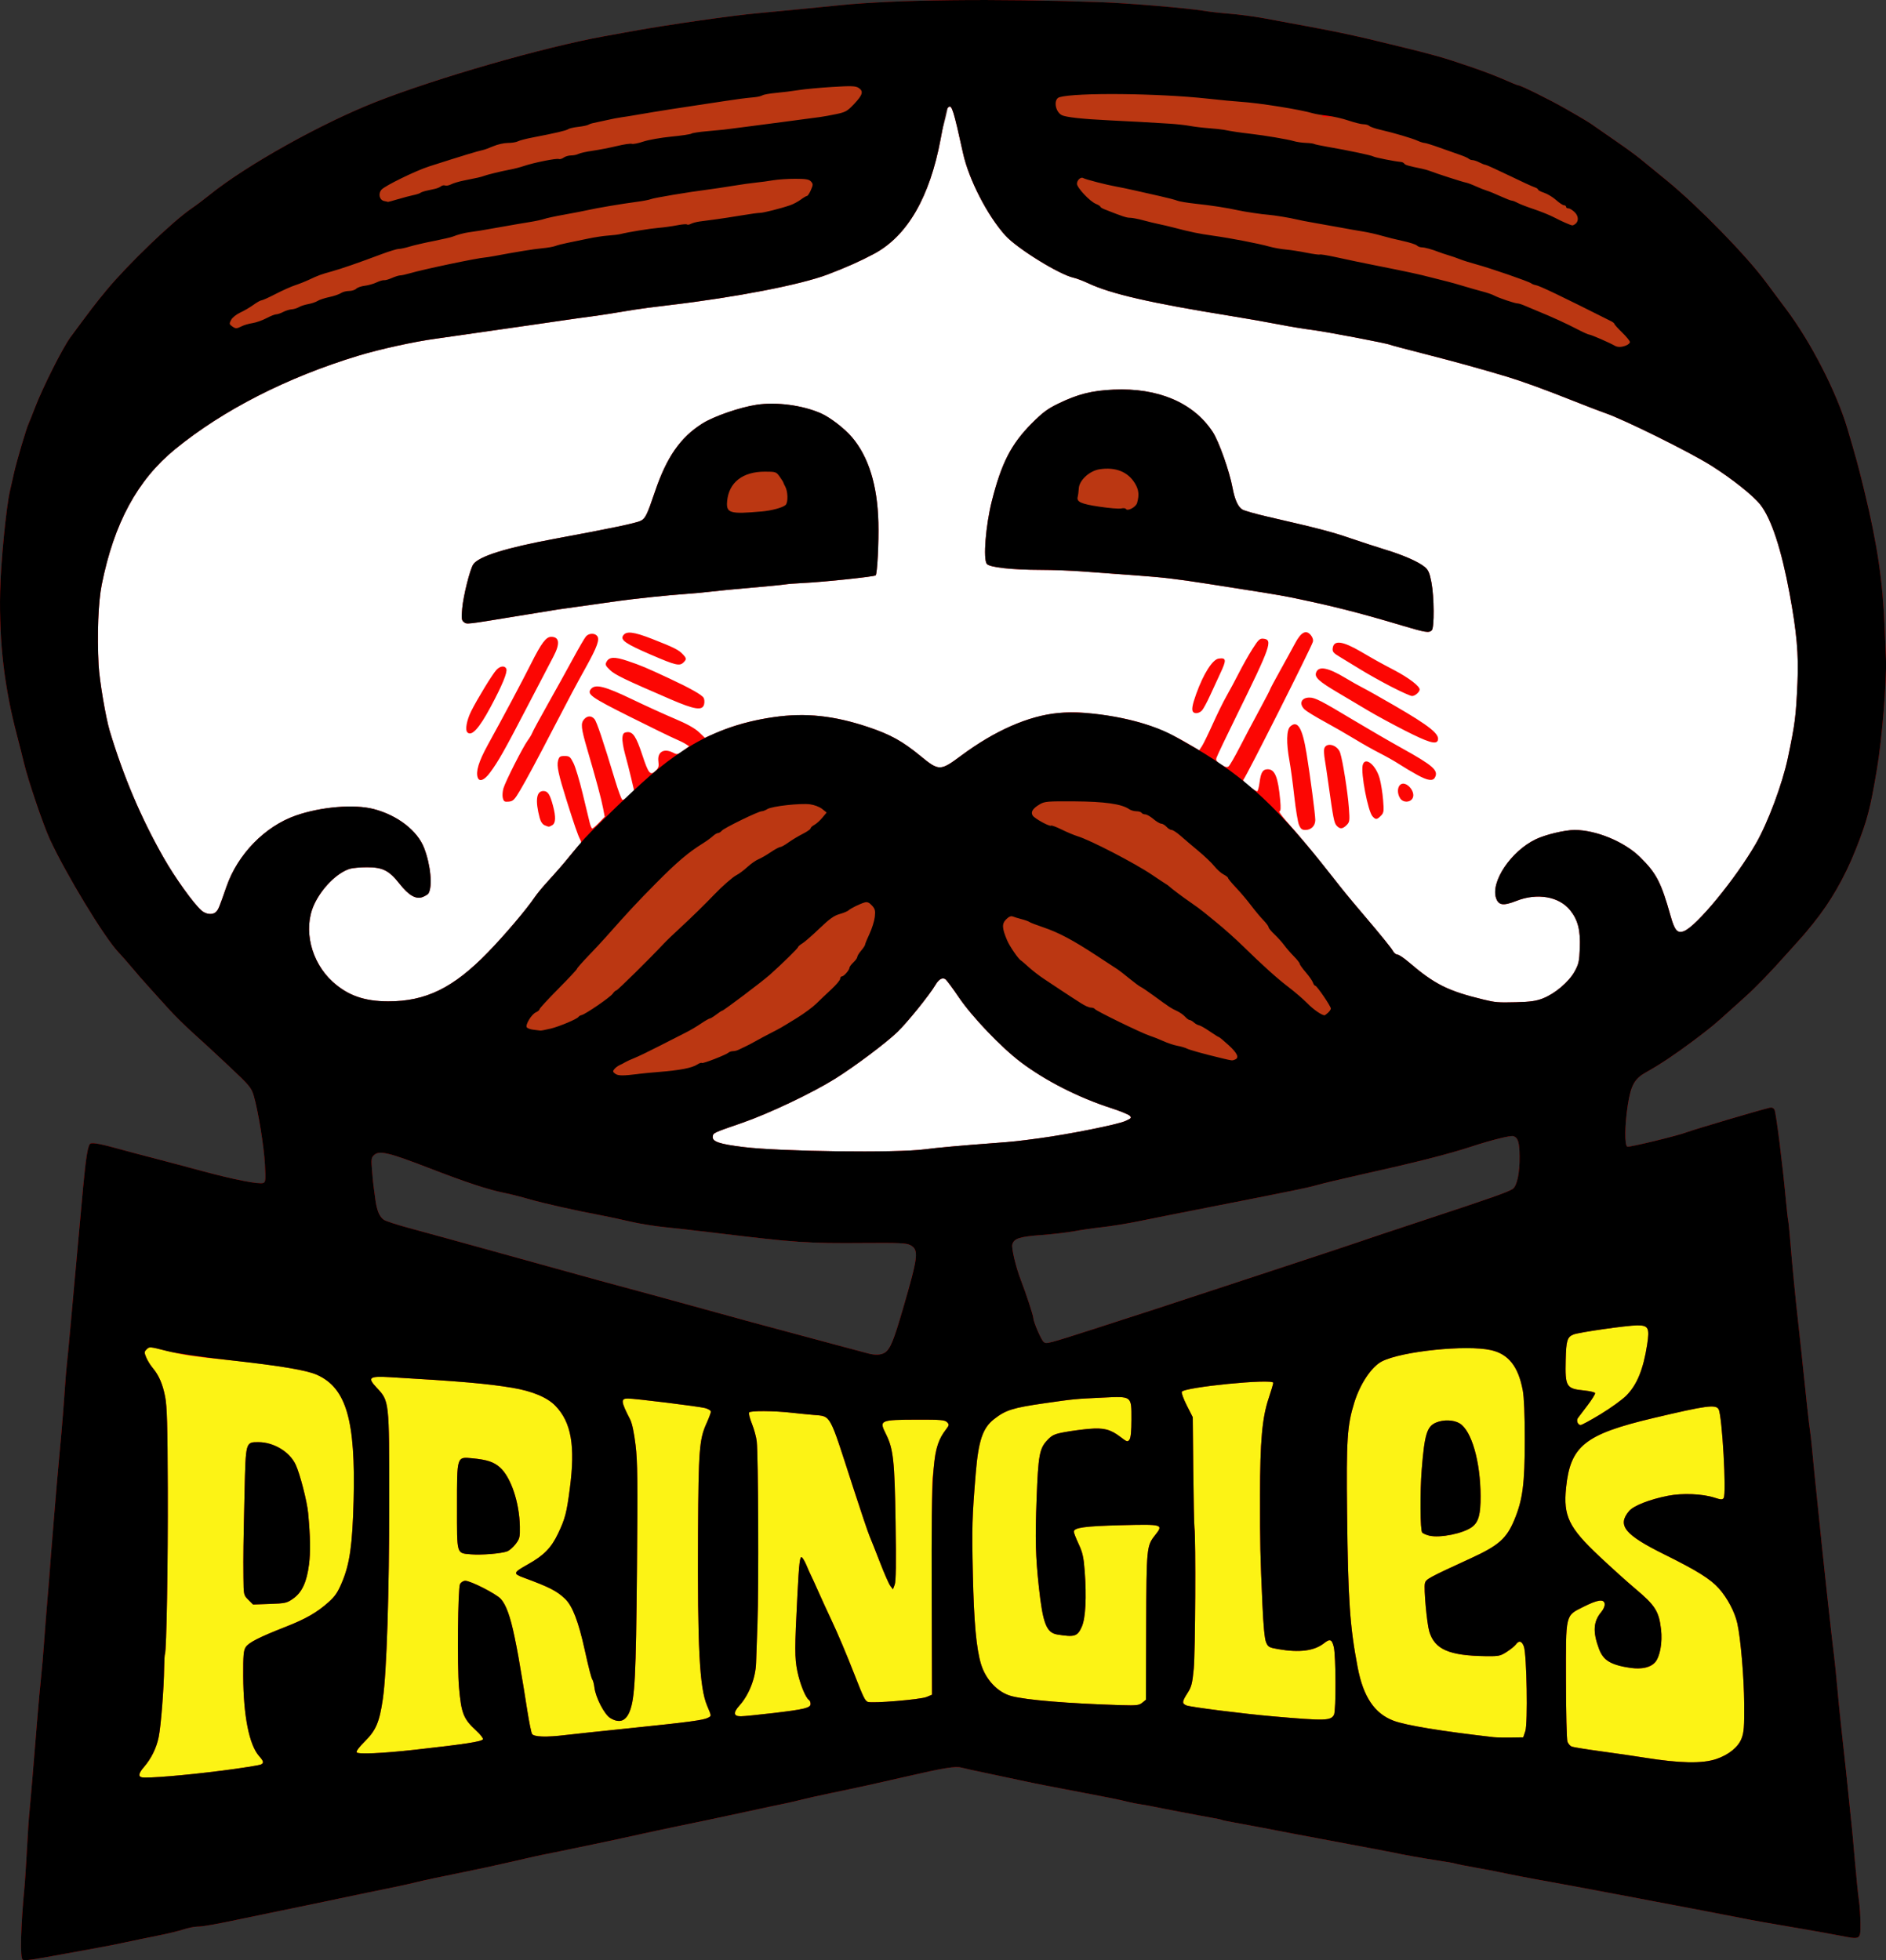 <svg
   xmlns:svg="http://www.w3.org/2000/svg"
   xmlns="http://www.w3.org/2000/svg"
   xmlns:sodipodi="http://sodipodi.sourceforge.net/DTD/sodipodi-0.dtd"
   xmlns:inkscape="http://www.inkscape.org/namespaces/inkscape"
   width="512"
   height="532.122"
   viewBox="0 0 135.467 140.791"
   version="1.1"
   id="svg1513">
  <rect x="0" y="0" width="135.467" height="140.791" fill="#333333" stroke="none"/>
  <g
     inkscape:label="Layer 1"
     inkscape:groupmode="layer"
     id="layer1">
    <g
       id="g307"
       transform="matrix(0.091,0,0,0.091,-145.099,15.142)">
      <path
         fill="#ffffff"
         d="m 2346.456,-115.605 c 29.006,61.234 28.312,118.757 204.973,170.715 114.501,33.659 276.213,51.618 331.527,84.574 49.594,29.542 149.023,87.437 152.101,204.018 5.112,193.842 -208.961,307.935 -208.961,307.935 0,0 -204.016,127.084 -497.445,118.206 -345.698,-10.447 -533.408,-156.096 -533.408,-156.096 0,0 -149.034,-110.366 -147.49,-249.761 1.544,-139.395 106.004,-215.538 231.979,-261.157 125.977,-45.619 274.96,8.697 410.166,-92.676 57.212,-42.912 56.558,-125.759 56.558,-125.759 z"
         id="path251"
         style="fill:#ffffff;stroke-width:1.614" />
    </g>
    <g
       id="g889-6"
       transform="matrix(0.033,0,0,0.033,-0.517,-0.357)">
      <rect
         style="fill:#fcf315;fill-opacity:1;stroke-width:3"
         id="rect883-6"
         width="708.836"
         height="317.499"
         x="2931.332"
         y="2850.111" />
      <rect
         style="fill:#fcf315;fill-opacity:1;stroke-width:3.199"
         id="rect880-1"
         width="2311.101"
         height="872.896"
         x="1513.66"
         y="2974.015"
         ry="0" />
      <rect
         style="fill:#fcf315;fill-opacity:1;stroke-width:1.851"
         id="rect875-8"
         width="1383.583"
         height="984.629"
         x="231.727"
         y="2909.173"
         ry="0" />
    </g>
    <path
       id="path851-5"
       d="m 1.637,140.766 c -0.212,-0.083 -0.157,-2.321 0.131,-5.351 0.023,-0.246 0.075,-1.027 0.116,-1.734 0.141,-2.488 0.173,-2.97 0.231,-3.524 0.06,-0.58 0.274,-3.116 0.555,-6.601 0.089,-1.108 0.213,-2.467 0.274,-3.021 0.061,-0.554 0.165,-1.762 0.23,-2.685 0.065,-0.923 0.166,-2.207 0.223,-2.853 0.058,-0.646 0.137,-1.628 0.177,-2.182 0.04,-0.554 0.088,-1.183 0.108,-1.399 0.02,-0.215 0.091,-1.096 0.159,-1.958 0.119,-1.528 0.33,-3.95 0.57,-6.545 0.065,-0.708 0.166,-1.992 0.223,-2.853 0.057,-0.861 0.13,-1.768 0.162,-2.014 0.048,-0.371 0.343,-3.549 0.567,-6.098 0.077,-0.881 0.481,-5.325 0.61,-6.713 0.204,-2.19 0.349,-3.033 0.535,-3.104 0.188,-0.072 0.825,0.053 2.15,0.423 0.462,0.129 1.494,0.403 2.294,0.609 0.8,0.206 2.411,0.634 3.58,0.95 2.29,0.619 4.079,0.968 4.379,0.853 0.165,-0.063 0.178,-0.218 0.117,-1.327 -0.074,-1.328 -0.482,-3.845 -0.797,-4.917 -0.176,-0.6 -0.289,-0.736 -1.776,-2.137 -0.873,-0.823 -2.04,-1.9 -2.594,-2.394 -0.554,-0.494 -1.359,-1.292 -1.79,-1.773 -0.431,-0.481 -1.062,-1.179 -1.402,-1.552 -0.341,-0.373 -0.869,-0.979 -1.175,-1.347 -0.306,-0.368 -0.748,-0.872 -0.984,-1.119 -1.016,-1.066 -3.762,-5.593 -4.943,-8.148 -0.462,-1.001 -1.561,-4.243 -1.846,-5.447 -0.109,-0.462 -0.325,-1.317 -0.479,-1.902 -0.932,-3.525 -1.306,-6.686 -1.232,-10.405 0.04,-2.035 0.431,-6.066 0.7,-7.217 0.057,-0.246 0.188,-0.825 0.291,-1.287 0.187,-0.845 0.899,-3.254 1.057,-3.575 0.047,-0.095 0.248,-0.601 0.448,-1.124 0.562,-1.469 1.992,-4.311 2.555,-5.075 1.415,-1.921 1.817,-2.446 2.584,-3.373 1.533,-1.852 4.766,-4.959 6.117,-5.877 0.302,-0.205 0.901,-0.656 1.331,-1.003 2.629,-2.114 8.003,-5.114 11.901,-6.645 4.404,-1.73 12.016,-3.92 16.35,-4.706 0.523,-0.095 1.505,-0.273 2.182,-0.396 2.447,-0.445 7.086,-1.107 8.895,-1.27 0.954,-0.086 4.133,-0.396 5.93,-0.578 3.96,-0.401 11.116,-0.483 18.741,-0.215 1.965,0.069 6.324,0.436 7.384,0.621 0.369,0.065 1.2,0.158 1.846,0.208 0.646,0.05 1.754,0.197 2.461,0.326 5.431,0.994 6.038,1.12 9.734,2.023 2.502,0.612 3.163,0.8 4.923,1.4 1.342,0.458 1.896,0.673 3.206,1.243 0.194,0.084 0.387,0.154 0.428,0.154 0.164,0 2.289,1.054 3.34,1.657 1.533,0.88 1.746,1.009 2.257,1.377 0.246,0.177 0.926,0.649 1.51,1.049 0.585,0.4 1.325,0.941 1.646,1.203 0.32,0.262 1.179,0.964 1.909,1.561 2.234,1.828 5.683,5.359 7.083,7.25 0.387,0.523 1.049,1.41 1.472,1.972 1.768,2.349 3.616,5.944 4.392,8.545 0.621,2.082 0.794,2.716 1.234,4.531 0.934,3.854 1.315,6.43 1.456,9.846 0.02,0.492 0.06,1.474 0.089,2.182 0.064,1.585 -0.272,5.724 -0.645,7.944 -0.478,2.846 -0.701,3.694 -1.514,5.744 -0.803,2.027 -1.819,3.794 -3.064,5.333 -0.374,0.462 -0.707,0.864 -0.741,0.895 -0.034,0.031 -0.509,0.559 -1.055,1.175 -1.269,1.428 -2.34,2.536 -3.137,3.245 -0.346,0.308 -0.822,0.736 -1.057,0.951 -1.006,0.921 -1.411,1.256 -2.607,2.153 -1.314,0.985 -2.42,1.722 -3.407,2.271 -0.828,0.46 -1.092,0.93 -1.311,2.339 -0.225,1.444 -0.243,2.924 -0.036,3.003 0.148,0.057 3.668,-0.796 4.274,-1.036 0.441,-0.175 5.284,-1.607 5.948,-1.76 0.161,-0.037 0.279,0.014 0.352,0.151 0.11,0.206 0.582,3.955 0.807,6.415 0.065,0.707 0.141,1.387 0.169,1.51 0.028,0.124 0.099,0.829 0.158,1.567 0.121,1.512 0.396,4.332 0.562,5.762 0.061,0.523 0.162,1.454 0.225,2.07 0.354,3.44 0.568,5.402 0.617,5.65 0.03,0.154 0.104,0.808 0.164,1.454 0.059,0.646 0.136,1.427 0.169,1.734 0.034,0.308 0.137,1.315 0.23,2.238 0.399,3.959 0.978,9.295 1.171,10.797 0.059,0.462 0.16,1.443 0.224,2.182 0.064,0.738 0.189,1.997 0.277,2.797 0.257,2.321 0.488,4.491 0.619,5.818 0.067,0.677 0.138,1.357 0.158,1.51 0.02,0.154 0.119,1.236 0.219,2.406 0.1,1.169 0.232,2.463 0.293,2.875 0.061,0.412 0.11,1.176 0.11,1.698 0,1.137 0.022,1.125 -1.51,0.827 -0.554,-0.108 -1.586,-0.294 -2.294,-0.415 -2.8,-0.477 -4.005,-0.691 -4.755,-0.844 -1.425,-0.291 -13.747,-2.62 -14.209,-2.686 -0.318,-0.045 -2.589,-0.483 -3.189,-0.615 -0.277,-0.061 -1.057,-0.209 -1.734,-0.328 -0.677,-0.12 -1.306,-0.246 -1.399,-0.28 -0.092,-0.034 -0.671,-0.137 -1.287,-0.228 -1.039,-0.154 -2.533,-0.42 -3.189,-0.568 -0.154,-0.035 -1.639,-0.317 -3.301,-0.626 -1.661,-0.31 -3.373,-0.631 -3.804,-0.714 -0.431,-0.083 -1.463,-0.282 -2.294,-0.442 -0.831,-0.16 -1.809,-0.342 -2.174,-0.405 -0.365,-0.062 -0.696,-0.134 -0.735,-0.158 -0.04,-0.025 -0.371,-0.095 -0.735,-0.156 -0.612,-0.102 -3.774,-0.708 -4.407,-0.844 -0.151,-0.033 -0.479,-0.088 -0.727,-0.124 -0.249,-0.035 -0.631,-0.111 -0.849,-0.168 -0.588,-0.153 -1.489,-0.332 -5.925,-1.175 -0.462,-0.088 -1.317,-0.264 -1.902,-0.392 -0.585,-0.128 -1.667,-0.357 -2.406,-0.509 -0.738,-0.152 -1.526,-0.326 -1.749,-0.386 -0.432,-0.116 -1.265,0.018 -3.901,0.628 -1.982,0.458 -3.595,0.813 -5.37,1.18 -0.892,0.185 -1.874,0.403 -2.182,0.484 -0.308,0.082 -0.836,0.205 -1.175,0.274 -0.578,0.117 -1.199,0.25 -3.72,0.795 -1.292,0.279 -2.219,0.474 -4,0.841 -0.769,0.158 -2.053,0.434 -2.853,0.612 -0.8,0.178 -2.185,0.476 -3.077,0.661 -0.892,0.185 -2.025,0.421 -2.517,0.524 -0.492,0.103 -1.096,0.225 -1.343,0.272 -0.246,0.046 -1.228,0.267 -2.182,0.491 -0.954,0.223 -2.716,0.602 -3.917,0.842 -1.2,0.24 -2.484,0.514 -2.853,0.609 -0.551,0.142 -1.861,0.422 -3.635,0.778 -0.154,0.031 -1.488,0.31 -2.965,0.621 -1.477,0.311 -3.214,0.671 -3.86,0.802 -0.646,0.13 -1.628,0.333 -2.182,0.451 -1.847,0.392 -2.762,0.553 -3.144,0.553 -0.209,0 -0.669,0.094 -1.023,0.209 -0.354,0.115 -1.198,0.318 -1.875,0.451 -0.677,0.133 -1.684,0.341 -2.238,0.461 -0.554,0.121 -1.41,0.291 -1.902,0.379 -0.492,0.088 -1.701,0.308 -2.685,0.49 -2.16,0.399 -2.642,0.467 -2.825,0.395 z M 15.866,127.187 c 1.472,-0.189 2.77,-0.394 2.884,-0.455 0.216,-0.116 0.191,-0.226 -0.141,-0.603 -0.712,-0.81 -1.126,-2.888 -1.139,-5.727 -0.007,-1.526 0.021,-1.857 0.182,-2.101 0.213,-0.325 0.979,-0.715 2.846,-1.447 1.467,-0.575 2.26,-1.03 3.093,-1.772 0.48,-0.428 0.67,-0.708 0.982,-1.454 0.552,-1.319 0.744,-2.681 0.826,-5.848 0.149,-5.764 -0.523,-8.079 -2.619,-9.027 -0.814,-0.368 -3.3,-0.768 -7.129,-1.146 -1.637,-0.161 -2.671,-0.323 -3.651,-0.572 -1.286,-0.326 -1.263,-0.324 -1.486,-0.101 -0.156,0.156 -0.157,0.217 -0.009,0.569 0.091,0.217 0.294,0.548 0.452,0.735 0.456,0.542 0.725,1.161 0.906,2.083 0.134,0.684 0.172,2.022 0.189,6.619 0.019,5.274 -0.091,11.678 -0.203,11.86 -0.025,0.041 -0.051,0.473 -0.058,0.96 -0.02,1.54 -0.23,4.213 -0.393,5.009 -0.164,0.799 -0.534,1.546 -1.077,2.173 -0.361,0.417 -0.405,0.662 -0.13,0.715 0.417,0.08 3.152,-0.147 5.677,-0.472 z m 1.97,-12.282 c -0.336,-0.336 -0.339,-0.351 -0.351,-1.607 -0.015,-1.645 -0.006,-2.311 0.081,-6.122 0.083,-3.634 0.072,-3.593 0.992,-3.593 1.098,0 2.238,0.685 2.674,1.605 0.308,0.651 0.823,2.642 0.901,3.485 0.16,1.721 0.178,2.787 0.063,3.692 -0.162,1.274 -0.505,2.01 -1.146,2.461 -0.444,0.312 -0.557,0.338 -1.676,0.376 l -1.199,0.041 z m 105.447,11.436 c 0.885,-0.299 1.573,-0.859 1.81,-1.475 0.171,-0.444 0.201,-0.837 0.189,-2.486 -0.014,-1.913 -0.252,-4.704 -0.493,-5.778 -0.186,-0.829 -0.711,-1.824 -1.325,-2.512 -0.608,-0.68 -1.579,-1.286 -3.901,-2.435 -2.872,-1.422 -3.419,-2.091 -2.55,-3.124 0.325,-0.386 1.475,-0.837 2.801,-1.097 1.034,-0.203 2.474,-0.143 3.342,0.139 0.458,0.149 0.561,0.152 0.651,0.024 0.211,-0.304 -0.105,-5.894 -0.36,-6.369 -0.199,-0.371 -0.854,-0.284 -4.696,0.626 -4.914,1.164 -5.956,1.996 -6.263,5.001 -0.208,2.037 0.192,2.862 2.391,4.929 0.868,0.816 2.013,1.848 2.545,2.294 1.465,1.228 1.734,1.648 1.884,2.932 0.104,0.892 -0.047,1.839 -0.369,2.316 -0.374,0.554 -1.342,0.662 -2.648,0.296 -0.864,-0.242 -1.183,-0.508 -1.441,-1.198 -0.453,-1.211 -0.407,-1.961 0.163,-2.638 0.168,-0.2 0.27,-0.442 0.249,-0.592 -0.052,-0.365 -0.504,-0.301 -1.53,0.217 -1.313,0.664 -1.259,0.435 -1.252,5.331 0.003,2.249 0.052,4.211 0.109,4.359 0.056,0.148 0.194,0.305 0.307,0.349 0.112,0.044 1.085,0.2 2.162,0.347 1.077,0.147 2.461,0.349 3.077,0.448 2.527,0.405 4.142,0.436 5.147,0.096 z M 29.804,125.676 c 3.615,-0.403 4.78,-0.582 4.884,-0.75 0.039,-0.062 -0.182,-0.346 -0.49,-0.63 -0.912,-0.842 -1.064,-1.224 -1.229,-3.097 -0.135,-1.529 -0.08,-7.135 0.072,-7.42 0.073,-0.136 0.237,-0.238 0.383,-0.238 0.384,0 2.211,0.933 2.547,1.301 0.378,0.413 0.683,1.256 0.988,2.727 0.21,1.015 0.313,1.586 0.633,3.524 0.03,0.185 0.159,0.99 0.286,1.79 0.127,0.8 0.277,1.543 0.334,1.65 0.119,0.227 1.022,0.258 2.445,0.083 0.462,-0.057 2.574,-0.282 4.695,-0.5 4.156,-0.428 5.18,-0.565 5.503,-0.738 0.258,-0.138 0.261,-0.094 -0.067,-0.873 -0.545,-1.295 -0.692,-4.131 -0.649,-12.488 0.03,-5.834 0.093,-6.646 0.599,-7.763 0.178,-0.393 0.324,-0.781 0.324,-0.863 0,-0.081 -0.189,-0.197 -0.42,-0.258 -0.46,-0.12 -5.042,-0.686 -5.542,-0.684 -0.527,0.002 -0.506,0.207 0.158,1.496 0.143,0.277 0.284,0.94 0.393,1.846 0.144,1.195 0.159,2.59 0.099,9.022 -0.071,7.576 -0.149,9.131 -0.507,10.073 -0.283,0.743 -0.753,0.912 -1.416,0.507 -0.413,-0.252 -1.036,-1.454 -1.128,-2.175 -0.032,-0.254 -0.097,-0.511 -0.144,-0.573 -0.077,-0.1 -0.273,-0.858 -0.552,-2.126 -0.451,-2.054 -0.881,-3.173 -1.415,-3.683 -0.6,-0.572 -1.121,-0.838 -2.986,-1.525 -0.77,-0.283 -0.745,-0.359 0.317,-0.952 1.143,-0.639 1.681,-1.189 2.168,-2.215 0.507,-1.07 0.613,-1.474 0.844,-3.24 0.401,-3.06 0.107,-4.743 -1.037,-5.931 -0.581,-0.603 -1.664,-1.057 -3.097,-1.296 -1.781,-0.298 -3.768,-0.47 -8.752,-0.759 -1.539,-0.089 -1.678,0.016 -0.99,0.752 0.909,0.972 0.903,0.917 0.903,8.109 0,6.668 -0.183,12.348 -0.46,14.251 -0.242,1.663 -0.496,2.26 -1.295,3.047 -0.396,0.39 -0.634,0.708 -0.586,0.785 0.094,0.153 1.845,0.075 4.187,-0.186 z m 4.017,-14.037 c -1.045,-0.093 -0.996,0.073 -0.996,-3.401 0,-3.69 -0.028,-3.602 1.107,-3.494 1.046,0.099 1.527,0.257 1.97,0.646 0.787,0.691 1.404,2.513 1.437,4.244 0.015,0.772 -0.012,0.885 -0.302,1.266 -0.175,0.23 -0.449,0.468 -0.608,0.528 -0.417,0.158 -1.878,0.277 -2.609,0.212 z m 75.74,12.699 c 0.187,-0.55 0.104,-5.484 -0.102,-6.07 -0.143,-0.407 -0.356,-0.466 -0.575,-0.158 -0.081,0.113 -0.373,0.352 -0.65,0.531 -0.466,0.302 -0.578,0.325 -1.51,0.313 -2.645,-0.034 -3.678,-0.486 -4.063,-1.777 -0.174,-0.584 -0.402,-3.105 -0.312,-3.46 0.075,-0.298 0.258,-0.397 3.313,-1.8 1.987,-0.913 2.556,-1.416 3.11,-2.754 0.603,-1.456 0.749,-2.572 0.749,-5.747 3.8e-4,-1.818 -0.05,-3.064 -0.144,-3.559 -0.326,-1.721 -1.03,-2.607 -2.292,-2.887 -1.772,-0.393 -6.393,0.084 -7.819,0.807 -0.745,0.378 -1.572,1.611 -1.992,2.967 -0.51,1.65 -0.574,2.638 -0.516,7.924 0.068,6.26 0.197,8.145 0.758,11.083 0.407,2.132 1.214,3.329 2.592,3.845 0.881,0.33 3.441,0.75 7.176,1.178 0.185,0.021 0.738,0.033 1.231,0.025 l 0.895,-0.013 z m -6.903,-14.041 c -0.206,-0.049 -0.432,-0.147 -0.503,-0.218 -0.147,-0.147 -0.168,-2.873 -0.035,-4.537 0.201,-2.522 0.375,-3.092 1.029,-3.365 0.539,-0.225 1.272,-0.199 1.698,0.061 0.853,0.52 1.491,2.742 1.5,5.218 0.005,1.319 -0.144,1.864 -0.605,2.213 -0.623,0.472 -2.301,0.814 -3.084,0.629 z m -6.84,12.862 c 0.152,-0.283 0.139,-4.256 -0.016,-4.869 -0.139,-0.553 -0.269,-0.604 -0.692,-0.27 -0.71,0.559 -1.769,0.697 -3.296,0.431 -0.664,-0.116 -0.732,-0.154 -0.876,-0.499 -0.102,-0.244 -0.192,-1.183 -0.26,-2.7 -0.16,-3.567 -0.176,-4.312 -0.173,-7.864 0.003,-3.886 0.153,-5.563 0.622,-6.958 0.18,-0.535 0.327,-1.033 0.327,-1.108 0,-0.323 -6.44,0.311 -6.569,0.647 -0.033,0.085 0.131,0.529 0.364,0.987 l 0.423,0.833 0.037,3.779 c 0.02,2.078 0.059,3.955 0.086,4.17 0.103,0.811 0.062,8.945 -0.051,10.123 -0.101,1.057 -0.163,1.3 -0.448,1.744 -0.397,0.619 -0.409,0.748 -0.079,0.887 0.284,0.12 4.12,0.605 6.238,0.788 3.753,0.326 4.132,0.316 4.366,-0.12 z M 55.475,123.05 c 2.318,-0.275 2.747,-0.379 2.747,-0.667 0,-0.117 -0.051,-0.245 -0.114,-0.283 -0.243,-0.15 -0.652,-1.16 -0.837,-2.065 -0.194,-0.955 -0.194,-1.637 0.005,-5.486 0.12,-2.32 0.179,-2.811 0.325,-2.69 0.076,0.063 0.227,0.329 0.335,0.591 0.108,0.262 0.244,0.567 0.302,0.679 0.058,0.111 0.3,0.64 0.537,1.175 0.237,0.535 0.645,1.425 0.907,1.979 0.503,1.066 1.116,2.514 1.728,4.084 0.602,1.546 0.726,1.796 0.923,1.872 0.311,0.119 3.781,-0.169 4.214,-0.35 l 0.396,-0.166 -0.02,-7.419 c -0.011,-4.081 0.015,-7.721 0.056,-8.091 0.042,-0.369 0.11,-0.999 0.151,-1.399 0.083,-0.806 0.358,-1.54 0.791,-2.108 0.266,-0.349 0.273,-0.387 0.1,-0.56 -0.159,-0.159 -0.462,-0.184 -2.111,-0.179 -2.725,0.01 -2.777,0.033 -2.277,1.032 0.533,1.063 0.624,1.897 0.693,6.347 0.046,2.952 0.028,4.237 -0.063,4.474 l -0.127,0.333 -0.188,-0.251 c -0.104,-0.138 -0.436,-0.892 -0.739,-1.677 -0.303,-0.784 -0.636,-1.628 -0.74,-1.874 -0.183,-0.433 -0.598,-1.675 -1.777,-5.315 -1.098,-3.389 -1.044,-3.307 -2.247,-3.409 -0.4,-0.034 -1.105,-0.104 -1.566,-0.156 -1.296,-0.146 -2.989,-0.157 -3.074,-0.02 -0.041,0.066 0.052,0.433 0.206,0.818 0.154,0.384 0.308,0.95 0.342,1.258 0.111,0.995 0.149,10.44 0.053,13.09 -0.051,1.415 -0.096,2.674 -0.099,2.797 -0.029,1.095 -0.502,2.316 -1.192,3.08 -0.471,0.522 -0.439,0.78 0.097,0.779 0.202,0 1.22,-0.102 2.263,-0.225 z m 26.572,-0.753 0.262,-0.212 0.019,-5.25 c 0.02,-5.691 0.031,-5.8 0.64,-6.571 0.616,-0.779 0.565,-0.794 -2.456,-0.716 -2.613,0.068 -3.381,0.174 -3.381,0.469 0,0.079 0.155,0.475 0.344,0.88 0.284,0.606 0.361,0.949 0.436,1.943 0.143,1.876 0.065,3.383 -0.206,3.995 -0.311,0.702 -0.51,0.766 -1.76,0.565 -0.783,-0.126 -1.042,-0.792 -1.326,-3.409 -0.24,-2.21 -0.271,-3.431 -0.162,-6.37 0.114,-3.071 0.207,-3.584 0.755,-4.166 0.357,-0.379 0.513,-0.453 1.247,-0.59 0.462,-0.086 1.248,-0.192 1.748,-0.235 1.078,-0.092 1.555,0.03 2.277,0.583 0.464,0.355 0.512,0.369 0.643,0.189 0.095,-0.13 0.142,-0.609 0.142,-1.443 0,-1.721 0.058,-1.677 -2.098,-1.574 -1.995,0.096 -2.011,0.097 -4.112,0.398 -2.319,0.332 -2.822,0.49 -3.669,1.154 -0.805,0.631 -1.114,1.552 -1.306,3.887 -0.263,3.21 -0.281,3.853 -0.207,7.217 0.076,3.472 0.249,5.375 0.589,6.489 0.342,1.121 1.205,2.03 2.177,2.29 1.073,0.288 4.089,0.536 7.96,0.655 1.025,0.031 1.215,0.008 1.442,-0.176 z m 32.939,-20.735 c 0.714,-0.435 1.533,-1.027 1.82,-1.315 0.774,-0.776 1.228,-1.883 1.504,-3.661 0.188,-1.211 0.095,-1.394 -0.708,-1.392 -0.72,0.002 -4.165,0.494 -4.577,0.654 -0.452,0.175 -0.532,0.434 -0.564,1.823 -0.046,1.945 0.031,2.072 1.344,2.203 0.404,0.041 0.75,0.124 0.769,0.185 0.019,0.062 -0.228,0.46 -0.55,0.885 -0.322,0.425 -0.631,0.834 -0.687,0.908 -0.132,0.176 -0.006,0.501 0.195,0.501 0.086,0 0.741,-0.356 1.455,-0.791 z M 63.569,97.143 c 0.384,-0.269 0.611,-0.821 1.284,-3.125 1.113,-3.811 1.164,-4.259 0.518,-4.593 -0.271,-0.14 -0.822,-0.165 -3.207,-0.146 -4.157,0.034 -4.959,-0.021 -10.879,-0.737 -1.261,-0.153 -2.873,-0.335 -3.58,-0.405 -0.708,-0.07 -1.815,-0.251 -2.461,-0.403 -0.646,-0.152 -1.552,-0.346 -2.014,-0.432 -1.8,-0.336 -4.135,-0.86 -5.203,-1.167 -0.615,-0.177 -1.421,-0.38 -1.79,-0.452 -1.13,-0.221 -2.792,-0.769 -5.461,-1.803 -2.823,-1.093 -3.526,-1.26 -3.895,-0.926 -0.213,0.193 -0.226,0.286 -0.153,1.162 0.043,0.523 0.094,1.029 0.112,1.123 0.018,0.094 0.069,0.472 0.113,0.839 0.102,0.849 0.301,1.333 0.632,1.542 0.144,0.091 0.916,0.343 1.716,0.56 2.211,0.601 6.342,1.741 10.014,2.762 1.815,0.505 3.452,0.958 3.636,1.006 0.568,0.148 5.771,1.565 6.601,1.797 2.24,0.628 5.64,1.553 8.839,2.404 1.969,0.524 3.731,0.996 3.916,1.049 0.534,0.154 0.993,0.134 1.263,-0.056 z m 15.352,-1.801 c 1.631,-0.523 3.468,-1.118 4.084,-1.322 0.615,-0.204 3.989,-1.313 7.496,-2.465 3.508,-1.152 6.705,-2.211 7.105,-2.354 0.4,-0.143 2.59,-0.874 4.867,-1.625 4.65,-1.535 5.821,-1.947 6.173,-2.176 0.318,-0.207 0.519,-1.158 0.502,-2.377 -0.014,-0.983 -0.117,-1.313 -0.442,-1.416 -0.207,-0.066 -1.575,0.273 -3.044,0.755 -1.654,0.542 -3.951,1.124 -8.056,2.039 -1.261,0.281 -2.621,0.606 -3.021,0.721 -0.639,0.184 -1.678,0.399 -7.049,1.453 -2.411,0.473 -4.572,0.903 -5.881,1.168 -0.742,0.151 -1.864,0.331 -2.492,0.4 -0.628,0.069 -1.521,0.198 -1.983,0.287 -0.462,0.088 -1.53,0.213 -2.371,0.277 -1.585,0.12 -1.961,0.24 -2.096,0.666 -0.08,0.253 0.264,1.687 0.623,2.598 0.336,0.852 0.886,2.529 0.886,2.702 0,0.262 0.571,1.58 0.742,1.713 0.208,0.161 0.216,0.159 3.957,-1.042 z m -12.531,-12.788 c 0.867,-0.116 2.606,-0.273 5.035,-0.454 1.389,-0.104 1.631,-0.129 3.245,-0.346 2.091,-0.28 5.576,-0.978 6.147,-1.23 0.442,-0.195 0.478,-0.238 0.328,-0.388 -0.093,-0.093 -0.694,-0.338 -1.336,-0.545 -2.341,-0.755 -4.711,-1.961 -6.482,-3.296 -1.416,-1.069 -3.512,-3.264 -4.47,-4.681 -0.448,-0.663 -0.88,-1.243 -0.96,-1.289 -0.227,-0.131 -0.47,0.014 -0.713,0.427 -0.42,0.712 -2.006,2.677 -2.715,3.364 -0.8,0.776 -3.089,2.493 -4.479,3.361 -1.654,1.032 -4.76,2.508 -6.661,3.165 -2.098,0.725 -2.097,0.724 -2.134,0.985 -0.052,0.37 0.466,0.547 2.237,0.763 2.646,0.323 10.977,0.428 12.959,0.163 z M 110.813,71.714 c 0.862,-0.333 1.857,-1.171 2.275,-1.916 0.304,-0.542 0.349,-0.738 0.387,-1.706 0.051,-1.274 -0.134,-2.005 -0.686,-2.702 -0.788,-0.995 -2.363,-1.274 -3.864,-0.685 -0.944,0.37 -1.284,0.326 -1.463,-0.188 -0.41,-1.176 1.066,-3.376 2.84,-4.232 0.695,-0.336 2.095,-0.671 2.8,-0.671 1.538,0 3.576,0.843 4.691,1.94 1.185,1.166 1.521,1.813 2.202,4.238 0.292,1.039 0.489,1.265 0.952,1.091 0.903,-0.339 3.708,-3.75 5.174,-6.291 0.862,-1.494 1.91,-4.304 2.3,-6.164 0.515,-2.46 0.578,-2.953 0.687,-5.388 0.091,-2.037 -0.049,-3.615 -0.571,-6.436 -0.583,-3.148 -1.304,-5.34 -2.087,-6.343 -0.515,-0.661 -2.041,-1.875 -3.545,-2.823 -1.545,-0.973 -6.301,-3.328 -7.62,-3.772 -0.277,-0.093 -1.309,-0.49 -2.294,-0.881 -2.027,-0.806 -3.688,-1.41 -4.755,-1.73 -1.902,-0.571 -3.662,-1.057 -5.889,-1.627 -1.337,-0.342 -2.461,-0.64 -2.497,-0.663 -0.15,-0.092 -4.612,-0.943 -5.599,-1.067 -0.585,-0.073 -1.667,-0.253 -2.406,-0.398 -0.738,-0.146 -2.299,-0.42 -3.468,-0.609 -5.775,-0.935 -8.564,-1.575 -10.197,-2.339 -0.378,-0.177 -0.857,-0.358 -1.063,-0.403 -1.029,-0.223 -4.076,-2.11 -4.914,-3.043 -1.29,-1.435 -2.617,-4.021 -3.031,-5.905 -0.676,-3.076 -0.808,-3.498 -1.034,-3.31 -0.167,0.138 -0.179,0.187 -0.572,2.288 -0.785,4.199 -2.396,6.975 -4.791,8.256 -0.96,0.513 -2.002,0.978 -3.32,1.479 -1.935,0.736 -6.615,1.643 -11.356,2.2 -1.046,0.123 -2.179,0.271 -2.517,0.329 -1.229,0.21 -2.754,0.447 -3.301,0.513 -0.308,0.037 -1.189,0.16 -1.958,0.274 -0.769,0.114 -1.952,0.285 -2.629,0.381 -0.677,0.096 -2.288,0.328 -3.58,0.515 -1.292,0.188 -2.551,0.368 -2.797,0.401 -1.556,0.208 -4.011,0.747 -5.594,1.227 -5.1,1.548 -9.707,3.9 -13.146,6.712 -2.708,2.214 -4.384,5.307 -5.27,9.728 -0.248,1.237 -0.339,3.591 -0.224,5.762 0.06,1.124 0.509,3.785 0.802,4.755 1.004,3.32 2.246,6.24 3.867,9.092 0.818,1.439 2.141,3.284 2.721,3.796 0.325,0.286 0.809,0.333 1.042,0.1 0.172,-0.172 0.216,-0.278 0.754,-1.823 0.81,-2.326 2.76,-4.324 4.978,-5.099 1.805,-0.631 4.198,-0.831 5.595,-0.467 1.709,0.445 3.137,1.547 3.621,2.795 0.47,1.212 0.619,2.773 0.312,3.27 -0.038,0.061 -0.216,0.172 -0.397,0.247 -0.487,0.202 -1.013,-0.096 -1.69,-0.957 -0.74,-0.941 -1.203,-1.175 -2.327,-1.173 -0.474,4.6e-4 -1.023,0.049 -1.219,0.107 -0.92,0.273 -2.045,1.398 -2.585,2.587 -0.795,1.75 -0.222,4.116 1.34,5.53 1.09,0.987 2.268,1.402 3.984,1.405 2.708,0.005 4.679,-0.961 7.15,-3.503 1.229,-1.265 2.762,-3.071 3.388,-3.991 0.146,-0.215 0.496,-0.645 0.778,-0.955 0.873,-0.962 1.277,-1.428 1.791,-2.066 0.273,-0.338 0.566,-0.674 0.652,-0.746 0.123,-0.103 0.129,-0.182 0.027,-0.372 -0.156,-0.291 -0.428,-1.078 -0.969,-2.798 -0.585,-1.861 -0.717,-2.474 -0.614,-2.857 0.076,-0.286 0.142,-0.332 0.472,-0.332 0.344,0 0.41,0.053 0.638,0.513 0.14,0.282 0.436,1.264 0.657,2.182 0.221,0.918 0.448,1.858 0.505,2.088 0.056,0.231 0.141,0.42 0.187,0.42 0.047,0 0.267,-0.189 0.489,-0.42 l 0.404,-0.42 -0.117,-0.615 c -0.126,-0.665 -0.499,-2.053 -1.137,-4.231 -0.452,-1.545 -0.485,-1.871 -0.218,-2.165 0.233,-0.258 0.514,-0.261 0.734,-0.009 0.163,0.187 0.629,1.571 1.487,4.414 0.217,0.72 0.449,1.343 0.514,1.383 0.066,0.041 0.283,-0.092 0.483,-0.295 l 0.364,-0.369 -0.212,-0.903 c -0.117,-0.496 -0.313,-1.265 -0.437,-1.708 -0.124,-0.443 -0.209,-0.972 -0.189,-1.175 0.029,-0.304 0.087,-0.375 0.33,-0.403 0.42,-0.049 0.661,0.312 1.1,1.646 0.44,1.334 0.57,1.49 0.946,1.137 0.214,-0.201 0.254,-0.328 0.208,-0.668 -0.094,-0.698 0.39,-0.987 1.067,-0.637 0.283,0.146 0.336,0.135 0.723,-0.154 l 0.418,-0.312 -0.253,-0.163 c -0.139,-0.09 -0.48,-0.258 -0.757,-0.374 -0.277,-0.116 -1.748,-0.834 -3.268,-1.595 -2.79,-1.397 -3.083,-1.607 -2.769,-1.984 0.306,-0.369 0.987,-0.199 2.905,0.721 1.015,0.488 2.422,1.128 3.125,1.424 0.843,0.354 1.427,0.678 1.713,0.95 l 0.434,0.412 0.861,-0.373 c 1.233,-0.534 2.562,-0.894 4.116,-1.114 2.266,-0.321 4.305,-0.104 6.758,0.718 1.59,0.533 2.466,1.018 3.748,2.073 1.328,1.093 1.428,1.093 2.909,-0.009 2.43,-1.808 4.843,-2.87 6.988,-3.073 0.939,-0.089 1.487,-0.075 2.69,0.07 2.807,0.338 4.59,0.919 6.768,2.208 l 0.67,0.397 0.196,-0.297 c 0.108,-0.163 0.455,-0.876 0.773,-1.584 0.318,-0.708 0.764,-1.614 0.992,-2.014 0.228,-0.4 0.633,-1.155 0.899,-1.678 0.266,-0.523 0.702,-1.294 0.969,-1.713 0.427,-0.671 0.522,-0.758 0.791,-0.727 0.679,0.078 0.52,0.532 -1.933,5.518 -0.757,1.538 -1.408,2.905 -1.447,3.037 -0.056,0.191 0.01,0.29 0.328,0.487 0.301,0.186 0.435,0.216 0.548,0.122 0.082,-0.068 0.441,-0.69 0.797,-1.382 0.356,-0.692 0.992,-1.894 1.414,-2.673 0.422,-0.778 0.766,-1.442 0.766,-1.474 0,-0.032 0.318,-0.629 0.707,-1.326 0.389,-0.697 0.875,-1.583 1.08,-1.969 0.438,-0.825 0.8,-1.011 1.143,-0.587 0.13,0.161 0.181,0.34 0.136,0.483 -0.152,0.479 -4.748,9.603 -4.975,9.876 -0.066,0.079 0.07,0.249 0.391,0.489 0.27,0.202 0.534,0.364 0.585,0.359 0.052,-0.005 0.131,-0.294 0.175,-0.642 0.093,-0.72 0.23,-0.941 0.586,-0.941 0.515,0 0.743,0.564 0.894,2.21 0.054,0.585 0.038,0.811 -0.056,0.811 -0.072,0 0.19,0.359 0.581,0.797 0.923,1.035 1.993,2.328 3.136,3.79 0.505,0.646 1.173,1.476 1.484,1.844 0.311,0.368 0.673,0.796 0.804,0.951 1.406,1.661 2.023,2.421 2.145,2.644 0.08,0.147 0.227,0.266 0.327,0.266 0.1,0 0.462,0.241 0.805,0.535 1.863,1.597 2.825,2.079 5.379,2.695 0.865,0.208 1.029,0.222 2.35,0.19 0.993,-0.024 1.428,-0.086 1.907,-0.27 z M 93.303,59.25 c -0.083,-0.2 -0.235,-1.119 -0.337,-2.042 -0.102,-0.923 -0.257,-2.074 -0.346,-2.558 -0.236,-1.287 -0.215,-2.226 0.055,-2.47 0.528,-0.478 0.873,0.096 1.174,1.951 0.265,1.631 0.625,4.379 0.625,4.766 -3.8e-4,0.418 -0.298,0.717 -0.714,0.717 -0.238,0 -0.338,-0.08 -0.456,-0.364 z m 2.701,0.051 c -0.178,-0.197 -0.239,-0.509 -0.585,-2.988 -0.094,-0.677 -0.213,-1.478 -0.264,-1.78 -0.051,-0.302 -0.069,-0.64 -0.04,-0.752 0.132,-0.504 0.954,-0.294 1.147,0.293 0.183,0.553 0.539,2.796 0.624,3.93 0.071,0.947 0.06,1.037 -0.162,1.259 -0.291,0.291 -0.483,0.301 -0.721,0.038 z m -56.88,-0.025 c -0.154,-0.062 -0.288,-0.257 -0.359,-0.524 -0.334,-1.256 -0.242,-1.936 0.263,-1.936 0.321,0 0.473,0.232 0.693,1.058 0.217,0.814 0.197,1.261 -0.063,1.4 -0.247,0.132 -0.211,0.132 -0.533,0.003 z m 59.46,-0.642 c -0.329,-0.366 -0.851,-3.096 -0.704,-3.682 0.162,-0.644 0.947,-0.02 1.22,0.969 0.093,0.338 0.203,1.026 0.244,1.528 0.068,0.832 0.053,0.933 -0.16,1.147 -0.285,0.285 -0.373,0.291 -0.599,0.039 z m -62.469,-1.318 c -0.041,-0.163 -0.019,-0.481 0.049,-0.706 0.154,-0.511 1.407,-2.978 1.743,-3.43 0.137,-0.185 0.286,-0.436 0.332,-0.559 0.045,-0.123 0.55,-1.055 1.122,-2.07 0.572,-1.015 1.381,-2.475 1.798,-3.245 0.417,-0.769 0.835,-1.487 0.929,-1.594 0.207,-0.237 0.619,-0.255 0.801,-0.036 0.201,0.242 0.011,0.777 -0.785,2.214 -0.785,1.416 -1.179,2.158 -2.311,4.339 -1.266,2.44 -1.941,3.697 -2.431,4.531 -0.4,0.681 -0.507,0.788 -0.816,0.818 -0.304,0.03 -0.366,-0.008 -0.43,-0.262 z m 64.467,0.041 c -0.229,-0.327 -0.229,-0.807 0,-0.997 0.402,-0.334 1.159,0.531 0.869,0.994 -0.187,0.299 -0.66,0.301 -0.869,0.004 z m -66.264,-1.497 c -0.162,-0.422 0.067,-1.172 0.715,-2.35 1.221,-2.218 2.408,-4.448 3.111,-5.845 0.75,-1.49 1.078,-1.925 1.447,-1.925 0.594,0 0.649,0.491 0.16,1.415 -0.191,0.36 -1.027,1.964 -1.859,3.564 -1.66,3.195 -2.108,3.987 -2.702,4.783 -0.4,0.536 -0.749,0.679 -0.872,0.358 z m 67.484,-0.199 c -0.369,-0.202 -0.948,-0.546 -1.287,-0.766 -0.338,-0.219 -0.97,-0.577 -1.402,-0.795 -0.433,-0.218 -1.252,-0.679 -1.82,-1.025 -0.568,-0.346 -1.548,-0.91 -2.178,-1.252 -0.63,-0.342 -1.258,-0.727 -1.397,-0.855 -0.439,-0.405 -0.261,-0.865 0.335,-0.865 0.404,0 0.827,0.217 3.162,1.619 1.046,0.628 2.607,1.534 3.468,2.012 2.254,1.251 2.652,1.601 2.388,2.103 -0.151,0.287 -0.514,0.237 -1.27,-0.176 z m -0.896,-3.191 c -0.924,-0.471 -2.107,-1.113 -2.629,-1.427 -0.522,-0.313 -1.49,-0.888 -2.15,-1.277 -1.378,-0.812 -1.707,-1.107 -1.602,-1.439 0.165,-0.519 0.841,-0.399 2.131,0.379 0.431,0.26 0.985,0.572 1.231,0.694 0.246,0.122 1.253,0.688 2.238,1.259 2.586,1.498 3.315,2.084 3.145,2.529 -0.118,0.307 -0.698,0.131 -2.363,-0.718 z m -67.335,0.132 c -0.176,-0.176 -0.049,-0.877 0.274,-1.523 0.449,-0.896 1.513,-2.637 1.81,-2.962 0.268,-0.293 0.616,-0.329 0.714,-0.073 0.092,0.239 -0.293,1.172 -1.121,2.719 -0.833,1.556 -1.371,2.146 -1.677,1.839 z m 52.138,-1.454 c -0.137,-0.137 -0.077,-0.507 0.211,-1.307 0.527,-1.461 1.174,-2.478 1.616,-2.538 0.551,-0.075 0.571,0.092 0.121,1.046 -0.18,0.381 -0.508,1.093 -0.73,1.582 -0.222,0.489 -0.486,0.98 -0.586,1.091 -0.183,0.203 -0.494,0.265 -0.632,0.126 z m -37.556,-0.926 c -3.296,-1.422 -3.963,-1.744 -4.332,-2.091 -0.327,-0.309 -0.365,-0.395 -0.26,-0.591 0.196,-0.367 0.574,-0.384 1.516,-0.068 0.95,0.319 1.333,0.48 3.02,1.269 1.482,0.693 2.302,1.156 2.439,1.374 0.061,0.098 0.078,0.312 0.037,0.476 -0.118,0.47 -0.672,0.386 -2.42,-0.368 z m 51.775,-0.9 c -0.714,-0.369 -1.725,-0.935 -2.246,-1.259 -0.521,-0.323 -1.182,-0.727 -1.47,-0.897 -0.439,-0.26 -0.517,-0.357 -0.488,-0.603 0.073,-0.61 0.697,-0.534 2.04,0.25 1.103,0.644 1.252,0.727 2.407,1.336 1.025,0.541 1.798,1.132 1.798,1.373 0,0.186 -0.331,0.47 -0.547,0.47 -0.107,0 -0.78,-0.302 -1.494,-0.671 z m -53.169,-2.295 c -1.814,-0.784 -2.206,-1.052 -2.006,-1.372 0.218,-0.348 0.75,-0.287 2.098,0.24 1.55,0.606 1.897,0.78 2.193,1.098 0.273,0.293 0.279,0.358 0.051,0.585 -0.281,0.281 -0.564,0.214 -2.337,-0.552 z m 53.979,-2.087 c -3.205,-0.954 -5.038,-1.418 -8.056,-2.038 -0.723,-0.149 -2.457,-0.432 -5.93,-0.968 -2.379,-0.367 -3.15,-0.457 -5.259,-0.611 -1.262,-0.092 -2.948,-0.217 -3.748,-0.277 -0.8,-0.06 -2.149,-0.111 -2.997,-0.112 -2.073,-0.004 -3.669,-0.181 -3.867,-0.429 -0.274,-0.344 -0.082,-2.764 0.36,-4.514 0.69,-2.735 1.387,-4.091 2.868,-5.581 0.767,-0.772 1.135,-1.046 1.902,-1.418 1.403,-0.681 2.405,-0.935 3.972,-1.005 3.208,-0.144 5.745,0.938 7.122,3.037 0.445,0.679 1.202,2.814 1.425,4.016 0.156,0.844 0.393,1.37 0.703,1.558 0.144,0.087 0.966,0.321 1.827,0.518 3.62,0.831 4.549,1.072 5.93,1.544 0.8,0.273 1.946,0.646 2.547,0.83 1.275,0.389 2.358,0.867 2.803,1.238 0.254,0.211 0.347,0.426 0.475,1.1 0.199,1.043 0.215,3.255 0.026,3.445 -0.2,0.2 -0.449,0.161 -2.103,-0.332 z m -67.419,-0.254 c -0.168,-0.123 -0.185,-0.26 -0.123,-0.97 0.079,-0.908 0.558,-2.822 0.795,-3.177 0.386,-0.577 2.345,-1.19 5.91,-1.849 3.953,-0.73 5.805,-1.119 6.13,-1.287 0.324,-0.167 0.454,-0.436 1.016,-2.099 0.832,-2.464 1.822,-3.887 3.394,-4.88 0.824,-0.52 2.695,-1.168 3.904,-1.351 1.427,-0.216 3.307,0.035 4.623,0.617 0.659,0.291 1.695,1.09 2.227,1.716 1.192,1.402 1.827,3.45 1.895,6.112 0.037,1.451 -0.078,3.693 -0.196,3.811 -0.093,0.093 -3.752,0.479 -5.177,0.545 -0.554,0.026 -1.158,0.073 -1.343,0.105 -0.185,0.032 -1.267,0.138 -2.406,0.235 -1.138,0.097 -2.447,0.224 -2.909,0.282 -0.462,0.058 -1.292,0.135 -1.846,0.171 -1.099,0.072 -3.571,0.329 -4.811,0.501 -1.188,0.165 -3.991,0.56 -4.308,0.607 -0.154,0.023 -1.513,0.244 -3.021,0.491 -3.644,0.597 -3.531,0.585 -3.756,0.42 z"
       style="fill:#fc0603;stroke-width:0.112" />
    <rect
       y="66.308"
       x="37.662"
       height="11.594"
       width="19.309"
       id="rect915-3"
       style="fill:#bb3712;fill-opacity:1;stroke:none;stroke-width:0.245;stroke-miterlimit:4;stroke-dasharray:none;stroke-opacity:1" />
    <rect
       style="fill:#bb3712;fill-opacity:1;stroke:none;stroke-width:0.287;stroke-miterlimit:4;stroke-dasharray:none;stroke-opacity:1"
       id="rect915-7-6"
       width="20.105"
       height="15.219"
       x="43.288"
       y="58.988" />
    <rect
       y="55.702"
       x="46.955"
       height="15.219"
       width="18.789"
       id="rect915-7-9-5"
       style="fill:#bb3712;fill-opacity:1;stroke:none;stroke-width:0.277;stroke-miterlimit:4;stroke-dasharray:none;stroke-opacity:1" />
    <rect
       style="fill:#bb3712;fill-opacity:1;stroke:none;stroke-width:0.226;stroke-miterlimit:4;stroke-dasharray:none;stroke-opacity:1"
       id="rect915-7-9-9-6"
       width="16.887"
       height="11.269"
       x="71.815"
       y="60.886" />
    <rect
       inkscape:label="rect915-7-9-9-7"
       y="63.784"
       x="77.82"
       height="13.244"
       width="18.02"
       id="rect915-7-9-9-7-0"
       style="fill:#bb3712;fill-opacity:1;stroke:none;stroke-width:0.253;stroke-miterlimit:4;stroke-dasharray:none;stroke-opacity:1" />
    <rect
       style="fill:#bb3712;fill-opacity:1;stroke:none;stroke-width:0.253;stroke-miterlimit:4;stroke-dasharray:none;stroke-opacity:1"
       id="rect915-7-9-9-7-6-0"
       width="18.02"
       height="13.244"
       x="69.976"
       y="55.848"
       inkscape:label="rect915-7-9-9-7" />
    <rect
       inkscape:label="rect915-7-9-9-7"
       y="13.275"
       x="16.235"
       height="10.305"
       width="17.684"
       id="rect915-7-9-9-7-6-5-2"
       style="fill:#bb3712;fill-opacity:1;stroke:none;stroke-width:0.221;stroke-miterlimit:4;stroke-dasharray:none;stroke-opacity:1" />
    <rect
       style="fill:#bb3712;fill-opacity:1;stroke:none;stroke-width:0.239;stroke-miterlimit:4;stroke-dasharray:none;stroke-opacity:1"
       id="rect915-7-9-9-7-6-5-0-3-3-2-5-2-2-3"
       width="17.757"
       height="11.949"
       x="101.74"
       y="13.106"
       inkscape:label="rect915-7-9-9-7" />
    <rect
       inkscape:label="rect915-7-9-9-7"
       y="9.057"
       x="91.72"
       height="11.318"
       width="17.684"
       id="rect915-7-9-9-7-6-5-0-3-3-2-5-2-0"
       style="fill:#bb3712;fill-opacity:1;stroke:none;stroke-width:0.232;stroke-miterlimit:4;stroke-dasharray:none;stroke-opacity:1" />
    <rect
       style="fill:#bb3712;fill-opacity:1;stroke:none;stroke-width:0.221;stroke-miterlimit:4;stroke-dasharray:none;stroke-opacity:1"
       id="rect915-7-9-9-7-6-5-0-3-3-2-5-7"
       width="17.684"
       height="10.305"
       x="83.236"
       y="8.387"
       inkscape:label="rect915-7-9-9-7" />
    <rect
       inkscape:label="rect915-7-9-9-7"
       y="6.851"
       x="77.311"
       height="10.305"
       width="17.684"
       id="rect915-7-9-9-7-6-5-0-3-3-2-9"
       style="fill:#bb3712;fill-opacity:1;stroke:none;stroke-width:0.221;stroke-miterlimit:4;stroke-dasharray:none;stroke-opacity:1" />
    <rect
       style="fill:#bb3712;fill-opacity:1;stroke:none;stroke-width:0.221;stroke-miterlimit:4;stroke-dasharray:none;stroke-opacity:1"
       id="rect915-7-9-9-7-6-5-0-3-3-0"
       width="17.684"
       height="10.305"
       x="72.484"
       y="3.414"
       inkscape:label="rect915-7-9-9-7" />
    <rect
       style="fill:#bb3712;fill-opacity:1;stroke:none;stroke-width:0.215;stroke-miterlimit:4;stroke-dasharray:none;stroke-opacity:1"
       id="rect915-7-9-9-7-6-5-0-3-0-2"
       width="16.733"
       height="10.305"
       x="49.153"
       y="4.288"
       inkscape:label="rect915-7-9-9-7" />
    <rect
       inkscape:label="rect915-7-9-9-7"
       y="6.559"
       x="39.425"
       height="10.305"
       width="17.684"
       id="rect915-7-9-9-7-6-5-0-3-5"
       style="fill:#bb3712;fill-opacity:1;stroke:none;stroke-width:0.221;stroke-miterlimit:4;stroke-dasharray:none;stroke-opacity:1" />
    <rect
       style="fill:#bb3712;fill-opacity:1;stroke:none;stroke-width:0.221;stroke-miterlimit:4;stroke-dasharray:none;stroke-opacity:1"
       id="rect915-7-9-9-7-6-5-0-8"
       width="17.684"
       height="10.305"
       x="27.43"
       y="9.631"
       inkscape:label="rect915-7-9-9-7" />
    <rect
       y="32.264"
       x="76.791"
       height="6.509"
       width="6.729"
       id="rect1121-2"
       style="fill:#bb3712;fill-opacity:1;stroke:none;stroke-width:0.331;stroke-miterlimit:4;stroke-dasharray:none;stroke-opacity:1" />
    <rect
       y="32.556"
       x="51.412"
       height="5.778"
       width="6.729"
       id="rect1119-8"
       style="fill:#bb3712;fill-opacity:1;stroke:none;stroke-width:0.331;stroke-miterlimit:4;stroke-dasharray:none;stroke-opacity:1" />
    <path
       id="path847-6"
       d="m 1.637,140.766 c -0.212,-0.083 -0.157,-2.321 0.131,-5.351 0.023,-0.246 0.075,-1.027 0.116,-1.734 0.141,-2.488 0.173,-2.97 0.231,-3.524 0.06,-0.58 0.274,-3.116 0.555,-6.601 0.089,-1.108 0.213,-2.467 0.274,-3.021 0.061,-0.554 0.165,-1.762 0.23,-2.685 0.065,-0.923 0.166,-2.207 0.223,-2.853 0.058,-0.646 0.137,-1.628 0.177,-2.182 0.04,-0.554 0.088,-1.183 0.108,-1.399 0.02,-0.215 0.091,-1.096 0.159,-1.958 0.119,-1.528 0.33,-3.95 0.57,-6.545 0.065,-0.708 0.166,-1.992 0.223,-2.853 0.057,-0.861 0.13,-1.768 0.162,-2.014 0.048,-0.371 0.343,-3.549 0.567,-6.098 0.077,-0.881 0.481,-5.325 0.61,-6.713 0.204,-2.19 0.349,-3.033 0.535,-3.104 0.188,-0.072 0.825,0.053 2.15,0.423 0.462,0.129 1.494,0.403 2.294,0.609 0.8,0.206 2.411,0.634 3.58,0.95 2.29,0.619 4.079,0.968 4.379,0.853 0.165,-0.063 0.178,-0.218 0.117,-1.327 -0.074,-1.328 -0.482,-3.845 -0.797,-4.917 -0.176,-0.6 -0.289,-0.736 -1.776,-2.137 -0.873,-0.823 -2.04,-1.9 -2.594,-2.394 -0.554,-0.494 -1.359,-1.292 -1.79,-1.773 -0.431,-0.481 -1.062,-1.179 -1.402,-1.552 -0.341,-0.373 -0.869,-0.979 -1.175,-1.347 -0.306,-0.368 -0.748,-0.872 -0.984,-1.119 -1.016,-1.066 -3.762,-5.593 -4.943,-8.148 -0.462,-1.001 -1.561,-4.243 -1.846,-5.447 -0.109,-0.462 -0.325,-1.317 -0.479,-1.902 -0.932,-3.525 -1.306,-6.686 -1.232,-10.405 0.04,-2.035 0.431,-6.066 0.7,-7.217 0.057,-0.246 0.188,-0.825 0.291,-1.287 0.187,-0.845 0.899,-3.254 1.057,-3.575 0.047,-0.095 0.248,-0.601 0.448,-1.124 0.562,-1.469 1.992,-4.311 2.555,-5.075 1.415,-1.921 1.817,-2.446 2.584,-3.373 1.533,-1.852 4.766,-4.959 6.117,-5.877 0.302,-0.205 0.901,-0.656 1.331,-1.003 2.629,-2.114 8.003,-5.114 11.901,-6.645 4.404,-1.73 12.016,-3.92 16.35,-4.706 0.523,-0.095 1.505,-0.273 2.182,-0.396 2.447,-0.445 7.086,-1.107 8.895,-1.27 0.954,-0.086 4.133,-0.396 5.93,-0.578 3.96,-0.401 11.116,-0.483 18.741,-0.215 1.965,0.069 6.324,0.436 7.384,0.621 0.369,0.065 1.2,0.158 1.846,0.208 0.646,0.05 1.754,0.197 2.461,0.326 5.431,0.994 6.038,1.12 9.734,2.023 2.502,0.612 3.163,0.8 4.923,1.4 1.342,0.458 1.896,0.673 3.206,1.243 0.194,0.084 0.387,0.154 0.428,0.154 0.164,0 2.289,1.054 3.34,1.657 1.533,0.88 1.746,1.009 2.257,1.377 0.246,0.177 0.926,0.649 1.51,1.049 0.585,0.4 1.325,0.941 1.646,1.203 0.32,0.262 1.179,0.964 1.909,1.561 2.234,1.828 5.683,5.359 7.083,7.25 0.387,0.523 1.049,1.41 1.472,1.972 1.768,2.349 3.616,5.944 4.392,8.545 0.621,2.082 0.794,2.716 1.234,4.531 0.934,3.854 1.315,6.43 1.456,9.846 0.02,0.492 0.06,1.474 0.089,2.182 0.064,1.585 -0.272,5.724 -0.645,7.944 -0.478,2.846 -0.701,3.694 -1.514,5.744 -0.803,2.027 -1.819,3.794 -3.064,5.333 -0.374,0.462 -0.707,0.864 -0.741,0.895 -0.034,0.031 -0.509,0.559 -1.055,1.175 -1.269,1.428 -2.34,2.536 -3.137,3.245 -0.346,0.308 -0.822,0.736 -1.057,0.951 -1.006,0.921 -1.411,1.256 -2.607,2.153 -1.314,0.985 -2.42,1.722 -3.407,2.271 -0.828,0.46 -1.092,0.93 -1.311,2.339 -0.225,1.444 -0.243,2.924 -0.036,3.003 0.148,0.057 3.668,-0.796 4.274,-1.036 0.441,-0.175 5.284,-1.607 5.948,-1.76 0.161,-0.037 0.279,0.014 0.352,0.151 0.11,0.206 0.582,3.955 0.807,6.415 0.065,0.707 0.141,1.387 0.169,1.51 0.028,0.124 0.099,0.829 0.158,1.567 0.121,1.512 0.396,4.332 0.562,5.762 0.061,0.523 0.162,1.454 0.225,2.07 0.354,3.44 0.568,5.402 0.617,5.65 0.03,0.154 0.104,0.808 0.164,1.454 0.059,0.646 0.136,1.427 0.169,1.734 0.034,0.308 0.137,1.315 0.23,2.238 0.399,3.959 0.978,9.295 1.171,10.797 0.059,0.462 0.16,1.443 0.224,2.182 0.064,0.738 0.189,1.997 0.277,2.797 0.257,2.321 0.488,4.491 0.619,5.818 0.067,0.677 0.138,1.357 0.158,1.51 0.02,0.154 0.119,1.236 0.219,2.406 0.1,1.169 0.232,2.463 0.293,2.875 0.061,0.412 0.11,1.176 0.11,1.698 0,1.137 0.022,1.125 -1.51,0.827 -0.554,-0.108 -1.586,-0.294 -2.294,-0.415 -2.8,-0.477 -4.005,-0.691 -4.755,-0.844 -1.425,-0.291 -13.747,-2.62 -14.209,-2.686 -0.318,-0.045 -2.589,-0.483 -3.189,-0.615 -0.277,-0.061 -1.057,-0.209 -1.734,-0.328 -0.677,-0.12 -1.306,-0.246 -1.399,-0.28 -0.092,-0.034 -0.671,-0.137 -1.287,-0.228 -1.039,-0.154 -2.533,-0.42 -3.189,-0.568 -0.154,-0.035 -1.639,-0.317 -3.301,-0.626 -1.661,-0.31 -3.373,-0.631 -3.804,-0.714 -0.431,-0.083 -1.463,-0.282 -2.294,-0.442 -0.831,-0.16 -1.809,-0.342 -2.174,-0.405 -0.365,-0.062 -0.696,-0.134 -0.735,-0.158 -0.04,-0.025 -0.371,-0.095 -0.735,-0.156 -0.612,-0.102 -3.774,-0.708 -4.407,-0.844 -0.151,-0.033 -0.479,-0.088 -0.727,-0.124 -0.249,-0.035 -0.631,-0.111 -0.849,-0.168 -0.588,-0.153 -1.489,-0.332 -5.925,-1.175 -0.462,-0.088 -1.317,-0.264 -1.902,-0.392 -0.585,-0.128 -1.667,-0.357 -2.406,-0.509 -0.738,-0.152 -1.526,-0.326 -1.749,-0.386 -0.432,-0.116 -1.265,0.018 -3.901,0.628 -1.982,0.458 -3.595,0.813 -5.37,1.18 -0.892,0.185 -1.874,0.403 -2.182,0.484 -0.308,0.082 -0.836,0.205 -1.175,0.274 -0.578,0.117 -1.199,0.25 -3.72,0.795 -1.292,0.279 -2.219,0.474 -4,0.841 -0.769,0.158 -2.053,0.434 -2.853,0.612 -0.8,0.178 -2.185,0.476 -3.077,0.661 -0.892,0.185 -2.025,0.421 -2.517,0.524 -0.492,0.103 -1.096,0.225 -1.343,0.272 -0.246,0.046 -1.228,0.267 -2.182,0.491 -0.954,0.223 -2.716,0.602 -3.917,0.842 -1.2,0.24 -2.484,0.514 -2.853,0.609 -0.551,0.142 -1.861,0.422 -3.635,0.778 -0.154,0.031 -1.488,0.31 -2.965,0.621 -1.477,0.311 -3.214,0.671 -3.86,0.802 -0.646,0.13 -1.628,0.333 -2.182,0.451 -1.847,0.392 -2.762,0.553 -3.144,0.553 -0.209,0 -0.669,0.094 -1.023,0.209 -0.354,0.115 -1.198,0.318 -1.875,0.451 -0.677,0.133 -1.684,0.341 -2.238,0.461 -0.554,0.121 -1.41,0.291 -1.902,0.379 -0.492,0.088 -1.701,0.308 -2.685,0.49 -2.16,0.399 -2.642,0.467 -2.825,0.395 z M 15.866,127.187 c 1.472,-0.189 2.77,-0.394 2.884,-0.455 0.216,-0.116 0.191,-0.226 -0.141,-0.603 -0.712,-0.81 -1.126,-2.888 -1.139,-5.727 -0.007,-1.526 0.021,-1.857 0.182,-2.101 0.213,-0.325 0.979,-0.715 2.846,-1.447 1.467,-0.575 2.26,-1.03 3.093,-1.772 0.48,-0.428 0.67,-0.708 0.982,-1.454 0.552,-1.319 0.744,-2.681 0.826,-5.848 0.149,-5.764 -0.523,-8.079 -2.619,-9.027 -0.744,-0.337 -2.464,-0.627 -6.228,-1.051 -2.079,-0.234 -3.898,-0.5 -4.552,-0.666 -1.286,-0.326 -1.264,-0.325 -1.487,-0.102 -0.156,0.156 -0.157,0.217 -0.009,0.569 0.091,0.217 0.294,0.548 0.452,0.735 0.456,0.542 0.725,1.161 0.906,2.083 0.134,0.684 0.172,2.022 0.189,6.619 0.019,5.274 -0.091,11.678 -0.203,11.86 -0.025,0.041 -0.051,0.473 -0.058,0.96 -0.02,1.54 -0.23,4.213 -0.393,5.009 -0.164,0.799 -0.534,1.546 -1.077,2.173 -0.361,0.417 -0.405,0.662 -0.13,0.715 0.417,0.08 3.152,-0.147 5.677,-0.472 z m 1.97,-12.282 c -0.336,-0.336 -0.339,-0.351 -0.351,-1.607 -0.015,-1.645 -0.006,-2.311 0.081,-6.122 0.083,-3.634 0.072,-3.593 0.992,-3.593 1.098,0 2.238,0.685 2.674,1.605 0.308,0.651 0.823,2.642 0.901,3.485 0.16,1.721 0.178,2.787 0.063,3.692 -0.162,1.274 -0.505,2.01 -1.146,2.461 -0.444,0.312 -0.557,0.338 -1.676,0.376 l -1.199,0.041 z m 105.447,11.436 c 0.885,-0.299 1.573,-0.859 1.81,-1.475 0.171,-0.444 0.201,-0.837 0.189,-2.486 -0.014,-1.913 -0.252,-4.704 -0.493,-5.778 -0.186,-0.829 -0.711,-1.824 -1.325,-2.512 -0.608,-0.68 -1.579,-1.286 -3.901,-2.435 -2.872,-1.422 -3.419,-2.091 -2.55,-3.124 0.325,-0.386 1.475,-0.837 2.801,-1.097 1.034,-0.203 2.474,-0.143 3.342,0.139 0.458,0.149 0.561,0.152 0.651,0.024 0.211,-0.304 -0.105,-5.894 -0.36,-6.369 -0.199,-0.371 -0.854,-0.284 -4.696,0.626 -4.914,1.164 -5.956,1.996 -6.263,5.001 -0.208,2.037 0.192,2.862 2.391,4.929 0.868,0.816 2.013,1.848 2.545,2.294 1.475,1.237 1.734,1.644 1.886,2.968 0.109,0.948 -0.083,1.982 -0.438,2.359 -0.336,0.358 -0.955,0.5 -1.722,0.396 -1.421,-0.193 -1.984,-0.53 -2.301,-1.376 -0.453,-1.211 -0.407,-1.961 0.163,-2.638 0.168,-0.2 0.27,-0.442 0.249,-0.592 -0.052,-0.365 -0.504,-0.301 -1.53,0.217 -1.313,0.664 -1.259,0.435 -1.252,5.331 0.003,2.249 0.052,4.211 0.109,4.359 0.056,0.148 0.194,0.305 0.307,0.349 0.112,0.044 1.085,0.2 2.162,0.347 1.077,0.147 2.461,0.349 3.077,0.448 2.527,0.405 4.142,0.436 5.147,0.096 z M 29.804,125.676 c 3.615,-0.403 4.78,-0.582 4.884,-0.75 0.039,-0.062 -0.182,-0.346 -0.49,-0.63 -0.912,-0.842 -1.064,-1.224 -1.229,-3.097 -0.135,-1.529 -0.08,-7.135 0.072,-7.42 0.073,-0.136 0.237,-0.238 0.383,-0.238 0.384,0 2.211,0.933 2.547,1.301 0.378,0.413 0.683,1.256 0.988,2.727 0.21,1.015 0.313,1.586 0.633,3.524 0.03,0.185 0.159,0.99 0.286,1.79 0.127,0.8 0.277,1.543 0.334,1.65 0.119,0.227 1.022,0.258 2.445,0.083 0.462,-0.057 2.574,-0.282 4.695,-0.5 4.156,-0.428 5.18,-0.565 5.503,-0.738 0.258,-0.138 0.261,-0.094 -0.067,-0.873 -0.545,-1.295 -0.692,-4.131 -0.649,-12.488 0.03,-5.834 0.093,-6.646 0.599,-7.763 0.178,-0.393 0.324,-0.781 0.324,-0.863 0,-0.081 -0.189,-0.197 -0.42,-0.258 -0.46,-0.12 -5.042,-0.686 -5.542,-0.684 -0.527,0.002 -0.506,0.207 0.158,1.496 0.143,0.277 0.284,0.94 0.393,1.846 0.144,1.195 0.159,2.59 0.099,9.022 -0.071,7.576 -0.149,9.131 -0.507,10.073 -0.283,0.743 -0.753,0.912 -1.416,0.507 -0.413,-0.252 -1.036,-1.454 -1.128,-2.175 -0.032,-0.254 -0.097,-0.511 -0.144,-0.573 -0.077,-0.1 -0.273,-0.858 -0.552,-2.126 -0.451,-2.054 -0.881,-3.173 -1.415,-3.683 -0.6,-0.572 -1.121,-0.838 -2.986,-1.525 -0.77,-0.283 -0.745,-0.359 0.317,-0.952 1.143,-0.639 1.681,-1.189 2.168,-2.215 0.507,-1.07 0.613,-1.474 0.844,-3.24 0.401,-3.06 0.107,-4.743 -1.037,-5.931 -0.581,-0.603 -1.664,-1.057 -3.097,-1.296 -1.781,-0.298 -3.768,-0.47 -8.752,-0.759 -1.539,-0.089 -1.678,0.016 -0.99,0.752 0.909,0.972 0.903,0.917 0.903,8.109 0,6.668 -0.183,12.348 -0.46,14.251 -0.242,1.663 -0.496,2.26 -1.295,3.047 -0.396,0.39 -0.634,0.708 -0.586,0.785 0.094,0.153 1.845,0.075 4.187,-0.186 z m 4.017,-14.037 c -1.045,-0.093 -0.996,0.073 -0.996,-3.401 0,-3.69 -0.028,-3.602 1.107,-3.494 1.046,0.099 1.527,0.257 1.97,0.646 0.787,0.691 1.404,2.513 1.437,4.244 0.015,0.772 -0.012,0.885 -0.302,1.266 -0.175,0.23 -0.449,0.468 -0.608,0.528 -0.417,0.158 -1.878,0.277 -2.609,0.212 z m 75.74,12.699 c 0.187,-0.55 0.104,-5.484 -0.102,-6.07 -0.143,-0.407 -0.356,-0.466 -0.575,-0.158 -0.081,0.113 -0.373,0.352 -0.65,0.531 -0.466,0.302 -0.578,0.325 -1.51,0.313 -2.645,-0.034 -3.678,-0.486 -4.063,-1.777 -0.174,-0.584 -0.402,-3.105 -0.312,-3.46 0.075,-0.298 0.258,-0.397 3.313,-1.8 1.987,-0.913 2.556,-1.416 3.11,-2.754 0.603,-1.456 0.749,-2.572 0.749,-5.747 3.8e-4,-1.818 -0.05,-3.064 -0.144,-3.559 -0.326,-1.721 -1.03,-2.607 -2.292,-2.887 -1.772,-0.393 -6.393,0.084 -7.819,0.807 -0.745,0.378 -1.572,1.611 -1.992,2.967 -0.51,1.65 -0.574,2.638 -0.516,7.924 0.068,6.26 0.197,8.145 0.758,11.083 0.407,2.132 1.214,3.329 2.592,3.845 0.881,0.33 3.441,0.75 7.176,1.178 0.185,0.021 0.738,0.033 1.231,0.025 l 0.895,-0.013 z m -6.903,-14.041 c -0.206,-0.049 -0.432,-0.147 -0.503,-0.218 -0.147,-0.147 -0.168,-2.873 -0.035,-4.537 0.201,-2.522 0.375,-3.092 1.029,-3.365 0.539,-0.225 1.272,-0.199 1.698,0.061 0.853,0.52 1.491,2.742 1.5,5.218 0.005,1.319 -0.144,1.864 -0.605,2.213 -0.623,0.472 -2.301,0.814 -3.084,0.629 z m -6.84,12.862 c 0.152,-0.283 0.139,-4.256 -0.016,-4.869 -0.139,-0.553 -0.269,-0.604 -0.692,-0.27 -0.71,0.559 -1.769,0.697 -3.296,0.431 -0.664,-0.116 -0.732,-0.154 -0.876,-0.499 -0.102,-0.244 -0.192,-1.183 -0.26,-2.7 -0.16,-3.567 -0.176,-4.312 -0.173,-7.864 0.003,-3.886 0.153,-5.563 0.622,-6.958 0.18,-0.535 0.327,-1.033 0.327,-1.108 0,-0.323 -6.44,0.311 -6.569,0.647 -0.033,0.085 0.131,0.529 0.364,0.987 l 0.423,0.833 0.037,3.779 c 0.02,2.078 0.059,3.955 0.086,4.17 0.103,0.811 0.062,8.945 -0.051,10.123 -0.101,1.057 -0.163,1.3 -0.448,1.744 -0.397,0.619 -0.409,0.748 -0.079,0.887 0.284,0.12 4.12,0.605 6.238,0.788 3.753,0.326 4.132,0.316 4.366,-0.12 z M 55.475,123.05 c 2.318,-0.275 2.747,-0.379 2.747,-0.667 0,-0.117 -0.051,-0.245 -0.114,-0.283 -0.243,-0.15 -0.652,-1.16 -0.837,-2.065 -0.194,-0.955 -0.194,-1.637 0.005,-5.486 0.12,-2.32 0.179,-2.811 0.325,-2.69 0.076,0.063 0.227,0.329 0.335,0.591 0.108,0.262 0.244,0.567 0.302,0.679 0.058,0.111 0.3,0.64 0.537,1.175 0.237,0.535 0.645,1.425 0.907,1.979 0.503,1.066 1.116,2.514 1.728,4.084 0.602,1.546 0.726,1.796 0.923,1.872 0.312,0.12 3.781,-0.169 4.216,-0.351 l 0.398,-0.166 -0.025,-7.251 c -0.033,-9.412 0.063,-10.536 1,-11.764 0.266,-0.349 0.273,-0.387 0.1,-0.56 -0.159,-0.159 -0.462,-0.184 -2.111,-0.179 -2.725,0.01 -2.777,0.033 -2.277,1.032 0.533,1.063 0.624,1.897 0.693,6.347 0.046,2.952 0.028,4.237 -0.063,4.474 l -0.127,0.333 -0.188,-0.251 c -0.104,-0.138 -0.436,-0.892 -0.739,-1.677 -0.303,-0.784 -0.638,-1.628 -0.744,-1.874 -0.106,-0.246 -0.649,-1.857 -1.206,-3.58 -1.726,-5.342 -1.56,-5.037 -2.814,-5.144 -0.4,-0.034 -1.105,-0.104 -1.566,-0.156 -1.296,-0.146 -2.989,-0.157 -3.074,-0.02 -0.041,0.066 0.052,0.433 0.206,0.818 0.154,0.384 0.308,0.95 0.342,1.258 0.111,0.995 0.149,10.44 0.053,13.09 -0.051,1.415 -0.096,2.674 -0.099,2.797 -0.029,1.095 -0.502,2.316 -1.192,3.08 -0.471,0.522 -0.439,0.78 0.097,0.779 0.202,0 1.22,-0.102 2.263,-0.225 z m 26.572,-0.753 0.262,-0.212 0.019,-5.25 c 0.02,-5.691 0.031,-5.8 0.64,-6.571 0.616,-0.779 0.565,-0.794 -2.456,-0.716 -2.613,0.068 -3.381,0.174 -3.381,0.469 0,0.079 0.155,0.475 0.344,0.88 0.284,0.606 0.361,0.949 0.436,1.943 0.143,1.876 0.065,3.383 -0.206,3.995 -0.311,0.702 -0.51,0.766 -1.76,0.565 -0.783,-0.126 -1.042,-0.792 -1.326,-3.409 -0.24,-2.21 -0.271,-3.431 -0.162,-6.37 0.114,-3.071 0.207,-3.584 0.755,-4.166 0.357,-0.379 0.513,-0.453 1.247,-0.59 0.462,-0.086 1.248,-0.192 1.748,-0.235 1.078,-0.092 1.555,0.03 2.277,0.583 0.464,0.355 0.512,0.369 0.643,0.189 0.095,-0.13 0.142,-0.609 0.142,-1.443 0,-1.721 0.058,-1.677 -2.098,-1.574 -1.995,0.096 -2.011,0.097 -4.112,0.398 -2.319,0.332 -2.822,0.49 -3.669,1.154 -0.805,0.631 -1.114,1.552 -1.306,3.887 -0.263,3.21 -0.281,3.853 -0.207,7.217 0.076,3.472 0.249,5.375 0.589,6.489 0.342,1.121 1.205,2.03 2.177,2.29 1.073,0.288 4.089,0.536 7.96,0.655 1.025,0.031 1.215,0.008 1.442,-0.176 z m 32.939,-20.735 c 0.714,-0.435 1.533,-1.027 1.82,-1.315 0.774,-0.776 1.228,-1.883 1.504,-3.661 0.188,-1.211 0.095,-1.394 -0.708,-1.392 -0.72,0.002 -4.165,0.494 -4.577,0.654 -0.452,0.175 -0.532,0.434 -0.564,1.823 -0.046,1.945 0.031,2.072 1.344,2.203 0.404,0.041 0.75,0.124 0.769,0.185 0.019,0.062 -0.228,0.46 -0.55,0.885 -0.322,0.425 -0.631,0.834 -0.687,0.908 -0.132,0.176 -0.006,0.501 0.195,0.501 0.086,0 0.741,-0.356 1.455,-0.791 z M 63.569,97.143 c 0.384,-0.269 0.611,-0.821 1.284,-3.125 1.113,-3.811 1.164,-4.259 0.518,-4.593 -0.271,-0.14 -0.822,-0.165 -3.207,-0.146 -4.157,0.034 -4.959,-0.021 -10.879,-0.737 -1.261,-0.153 -2.873,-0.335 -3.58,-0.405 -0.708,-0.07 -1.815,-0.251 -2.461,-0.403 -0.646,-0.152 -1.552,-0.346 -2.014,-0.432 -1.8,-0.336 -4.135,-0.86 -5.203,-1.167 -0.615,-0.177 -1.421,-0.38 -1.79,-0.452 -1.13,-0.221 -2.792,-0.769 -5.461,-1.803 -2.823,-1.093 -3.526,-1.26 -3.895,-0.926 -0.213,0.193 -0.226,0.286 -0.153,1.162 0.043,0.523 0.094,1.029 0.112,1.123 0.018,0.094 0.069,0.472 0.113,0.839 0.102,0.849 0.301,1.333 0.632,1.542 0.144,0.091 0.916,0.343 1.716,0.56 2.211,0.601 6.342,1.741 10.014,2.762 1.815,0.505 3.452,0.958 3.636,1.006 0.568,0.148 5.771,1.565 6.601,1.797 2.24,0.628 5.64,1.553 8.839,2.404 1.969,0.524 3.731,0.996 3.916,1.049 0.534,0.154 0.993,0.134 1.263,-0.056 z m 15.352,-1.801 c 1.631,-0.523 3.468,-1.118 4.084,-1.322 0.615,-0.204 3.989,-1.313 7.496,-2.465 3.508,-1.152 6.705,-2.211 7.105,-2.354 0.4,-0.143 2.59,-0.874 4.867,-1.625 4.65,-1.535 5.821,-1.947 6.173,-2.176 0.318,-0.207 0.519,-1.158 0.502,-2.377 -0.014,-0.983 -0.117,-1.313 -0.442,-1.416 -0.207,-0.066 -1.575,0.273 -3.044,0.755 -1.654,0.542 -3.951,1.124 -8.056,2.039 -1.261,0.281 -2.621,0.606 -3.021,0.721 -0.639,0.184 -1.678,0.399 -7.049,1.453 -2.411,0.473 -4.572,0.903 -5.881,1.168 -0.742,0.151 -1.864,0.331 -2.492,0.4 -0.628,0.069 -1.521,0.198 -1.983,0.287 -0.462,0.088 -1.53,0.213 -2.371,0.277 -1.585,0.12 -1.961,0.24 -2.096,0.666 -0.08,0.253 0.264,1.687 0.623,2.598 0.336,0.852 0.886,2.529 0.886,2.702 0,0.262 0.571,1.58 0.742,1.713 0.208,0.161 0.216,0.159 3.957,-1.042 z m -12.531,-12.788 c 0.867,-0.116 2.606,-0.273 5.035,-0.454 1.389,-0.104 1.631,-0.129 3.245,-0.346 2.091,-0.28 5.576,-0.978 6.147,-1.23 0.442,-0.195 0.478,-0.238 0.328,-0.388 -0.093,-0.093 -0.694,-0.338 -1.336,-0.545 -2.341,-0.755 -4.711,-1.961 -6.482,-3.296 -1.416,-1.069 -3.512,-3.264 -4.47,-4.681 -0.448,-0.663 -0.88,-1.243 -0.96,-1.289 -0.227,-0.131 -0.47,0.014 -0.713,0.427 -0.42,0.712 -2.006,2.677 -2.715,3.364 -0.8,0.776 -3.089,2.493 -4.479,3.361 -1.654,1.032 -4.76,2.508 -6.661,3.165 -2.098,0.725 -2.097,0.724 -2.134,0.985 -0.052,0.37 0.466,0.547 2.237,0.763 2.646,0.323 10.977,0.428 12.959,0.163 z M 45.859,77.134 c 0.308,-0.038 0.937,-0.099 1.399,-0.135 1.578,-0.123 2.444,-0.29 2.832,-0.544 0.144,-0.095 0.291,-0.143 0.326,-0.108 0.067,0.067 1.744,-0.586 1.926,-0.751 0.058,-0.053 0.198,-0.096 0.309,-0.096 0.112,0 0.29,-0.045 0.397,-0.1 0.107,-0.055 0.32,-0.156 0.474,-0.225 0.154,-0.069 0.481,-0.24 0.727,-0.38 0.246,-0.14 0.724,-0.397 1.063,-0.57 0.755,-0.387 0.736,-0.376 1.902,-1.093 0.523,-0.322 1.158,-0.789 1.411,-1.038 0.253,-0.249 0.744,-0.716 1.091,-1.037 0.347,-0.321 0.631,-0.661 0.631,-0.755 0,-0.094 0.055,-0.171 0.122,-0.171 0.145,0 0.54,-0.452 0.546,-0.624 0.002,-0.066 0.13,-0.239 0.283,-0.383 0.154,-0.145 0.28,-0.322 0.28,-0.394 0,-0.072 0.126,-0.277 0.28,-0.456 0.154,-0.179 0.28,-0.371 0.28,-0.426 0,-0.056 0.144,-0.408 0.32,-0.783 0.176,-0.375 0.346,-0.921 0.378,-1.212 0.049,-0.45 0.018,-0.574 -0.209,-0.818 -0.195,-0.211 -0.334,-0.269 -0.518,-0.217 -0.341,0.096 -1.001,0.42 -1.163,0.57 -0.073,0.068 -0.364,0.188 -0.647,0.267 -0.393,0.11 -0.732,0.353 -1.436,1.03 -0.507,0.487 -1.06,0.97 -1.229,1.072 -0.169,0.102 -0.308,0.221 -0.308,0.263 0,0.078 -1.09,1.148 -2.014,1.978 -0.54,0.485 -3.339,2.596 -3.442,2.596 -0.034,0 -0.227,0.126 -0.428,0.28 -0.202,0.154 -0.409,0.28 -0.46,0.28 -0.051,0 -0.344,0.169 -0.651,0.376 -0.307,0.207 -0.759,0.475 -1.005,0.597 -0.246,0.122 -1.077,0.545 -1.846,0.941 -0.769,0.396 -1.625,0.81 -1.902,0.92 -0.277,0.11 -0.579,0.248 -0.671,0.306 -0.092,0.058 -0.271,0.151 -0.396,0.206 -0.126,0.055 -0.297,0.182 -0.38,0.283 -0.13,0.157 -0.122,0.205 0.059,0.338 0.209,0.153 0.539,0.156 1.668,0.017 z m 42.843,-1.03 c 0.326,-0.125 0.182,-0.453 -0.452,-1.034 -0.346,-0.317 -0.657,-0.576 -0.691,-0.576 -0.034,0 -0.332,-0.186 -0.663,-0.414 -0.33,-0.228 -0.678,-0.425 -0.773,-0.439 -0.095,-0.014 -0.26,-0.105 -0.367,-0.202 -0.107,-0.097 -0.246,-0.176 -0.308,-0.176 -0.062,0 -0.21,-0.108 -0.327,-0.24 -0.117,-0.132 -0.389,-0.321 -0.605,-0.42 -0.407,-0.187 -0.473,-0.231 -1.684,-1.114 -0.403,-0.294 -0.806,-0.566 -0.895,-0.603 -0.089,-0.037 -0.459,-0.311 -0.821,-0.608 -0.362,-0.297 -0.739,-0.59 -0.838,-0.652 -0.098,-0.061 -0.784,-0.509 -1.523,-0.995 -1.684,-1.107 -2.727,-1.66 -3.832,-2.031 -0.476,-0.16 -0.916,-0.33 -0.979,-0.378 -0.063,-0.048 -0.315,-0.139 -0.561,-0.202 -0.246,-0.063 -0.533,-0.151 -0.638,-0.194 -0.128,-0.053 -0.284,0.013 -0.474,0.204 -0.319,0.319 -0.305,0.632 0.07,1.514 0.185,0.435 0.822,1.361 0.993,1.442 0.035,0.017 0.287,0.233 0.56,0.482 0.273,0.248 0.761,0.625 1.084,0.837 0.323,0.212 0.868,0.574 1.212,0.805 0.343,0.231 0.708,0.47 0.809,0.531 0.102,0.061 0.396,0.25 0.654,0.42 0.258,0.169 0.571,0.308 0.695,0.308 0.124,0 0.253,0.045 0.287,0.101 0.084,0.135 3.358,1.731 3.923,1.912 0.246,0.079 0.699,0.258 1.007,0.398 0.308,0.14 0.761,0.291 1.007,0.335 0.246,0.044 0.544,0.131 0.663,0.192 0.207,0.107 1.242,0.394 2.526,0.701 0.767,0.183 0.73,0.179 0.942,0.098 z m -49.164,-2.218 c 0.654,-0.162 1.92,-0.695 2.015,-0.849 0.031,-0.051 0.132,-0.109 0.224,-0.129 0.281,-0.062 2.058,-1.284 2.233,-1.535 0.09,-0.13 0.208,-0.236 0.26,-0.236 0.084,0 2.388,-2.272 3.408,-3.36 0.2,-0.214 0.749,-0.741 1.22,-1.172 0.695,-0.636 1.814,-1.731 2.402,-2.35 0.554,-0.583 1.334,-1.264 1.603,-1.4 0.182,-0.092 0.534,-0.354 0.783,-0.584 0.249,-0.229 0.604,-0.478 0.788,-0.553 0.185,-0.075 0.58,-0.303 0.88,-0.506 0.299,-0.203 0.606,-0.37 0.682,-0.37 0.076,0 0.342,-0.147 0.591,-0.328 0.249,-0.18 0.71,-0.458 1.024,-0.617 0.314,-0.159 0.571,-0.337 0.571,-0.396 0,-0.059 0.12,-0.171 0.266,-0.25 0.146,-0.079 0.406,-0.311 0.577,-0.517 l 0.311,-0.373 -0.325,-0.26 c -0.186,-0.148 -0.558,-0.29 -0.867,-0.331 -0.692,-0.092 -2.739,0.136 -3.063,0.341 -0.136,0.086 -0.32,0.157 -0.408,0.157 -0.238,0 -2.706,1.203 -2.868,1.398 -0.077,0.092 -0.199,0.168 -0.273,0.168 -0.073,0 -0.242,0.101 -0.375,0.225 -0.133,0.124 -0.464,0.363 -0.735,0.531 -1.014,0.629 -1.848,1.338 -3.317,2.82 -1.35,1.362 -2.051,2.115 -3.62,3.888 -0.255,0.288 -0.829,0.904 -1.275,1.368 -0.446,0.464 -0.811,0.88 -0.811,0.925 0,0.045 -0.604,0.691 -1.343,1.436 -0.738,0.745 -1.343,1.402 -1.343,1.46 0,0.058 -0.12,0.161 -0.266,0.227 -0.311,0.142 -0.764,0.888 -0.65,1.072 0.043,0.07 0.254,0.148 0.469,0.174 0.215,0.026 0.441,0.053 0.503,0.061 0.062,0.008 0.389,-0.054 0.727,-0.138 z m 55.849,-1.144 c 0.113,-0.102 0.205,-0.238 0.205,-0.302 0,-0.169 -1.003,-1.639 -1.118,-1.639 -0.053,0 -0.13,-0.102 -0.169,-0.227 -0.04,-0.125 -0.27,-0.455 -0.511,-0.734 -0.241,-0.279 -0.439,-0.557 -0.439,-0.617 0,-0.06 -0.189,-0.301 -0.42,-0.535 -0.231,-0.234 -0.545,-0.597 -0.699,-0.807 -0.154,-0.21 -0.469,-0.558 -0.699,-0.775 -0.231,-0.217 -0.42,-0.447 -0.42,-0.513 0,-0.065 -0.167,-0.291 -0.372,-0.501 -0.204,-0.21 -0.605,-0.69 -0.89,-1.067 -0.285,-0.377 -0.772,-0.952 -1.083,-1.279 -0.31,-0.327 -0.564,-0.634 -0.564,-0.683 0,-0.049 -0.146,-0.164 -0.324,-0.256 -0.178,-0.092 -0.475,-0.358 -0.659,-0.59 -0.185,-0.233 -0.7,-0.725 -1.145,-1.094 -0.445,-0.369 -1.022,-0.86 -1.283,-1.091 -0.261,-0.231 -0.549,-0.42 -0.64,-0.42 -0.091,0 -0.257,-0.101 -0.368,-0.224 -0.111,-0.123 -0.283,-0.226 -0.381,-0.228 -0.098,-0.002 -0.353,-0.154 -0.566,-0.336 -0.213,-0.182 -0.474,-0.331 -0.581,-0.331 -0.106,0 -0.225,-0.05 -0.263,-0.112 -0.038,-0.061 -0.206,-0.112 -0.373,-0.112 -0.167,0 -0.403,-0.069 -0.525,-0.153 -0.536,-0.371 -1.745,-0.543 -3.913,-0.558 -1.951,-0.013 -2.157,0.004 -2.508,0.213 -0.504,0.3 -0.661,0.55 -0.503,0.806 0.135,0.218 1.233,0.817 1.326,0.724 0.033,-0.033 0.375,0.096 0.76,0.285 0.385,0.19 0.902,0.406 1.148,0.481 0.918,0.279 4.128,1.945 5.349,2.775 0.419,0.285 0.847,0.569 0.951,0.63 0.104,0.061 0.215,0.138 0.246,0.171 0.129,0.136 1.035,0.816 1.587,1.193 0.327,0.223 0.752,0.536 0.945,0.696 0.193,0.16 0.569,0.466 0.836,0.682 0.566,0.456 1.435,1.232 2.005,1.79 1.362,1.334 2.402,2.27 3.186,2.867 0.492,0.375 1.12,0.915 1.395,1.199 0.412,0.426 1.01,0.843 1.226,0.854 0.026,0.002 0.139,-0.081 0.252,-0.183 z m 15.426,-1.029 c 0.862,-0.333 1.857,-1.171 2.275,-1.916 0.304,-0.542 0.349,-0.738 0.387,-1.706 0.051,-1.274 -0.134,-2.005 -0.686,-2.702 -0.788,-0.995 -2.363,-1.274 -3.864,-0.685 -0.944,0.37 -1.284,0.326 -1.463,-0.188 -0.41,-1.176 1.066,-3.376 2.84,-4.232 0.695,-0.336 2.095,-0.671 2.8,-0.671 1.538,0 3.576,0.843 4.691,1.94 1.185,1.166 1.521,1.813 2.202,4.238 0.292,1.039 0.489,1.265 0.952,1.091 0.903,-0.339 3.708,-3.75 5.174,-6.291 0.862,-1.494 1.91,-4.304 2.3,-6.164 0.515,-2.46 0.578,-2.953 0.687,-5.388 0.091,-2.037 -0.049,-3.615 -0.571,-6.436 -0.583,-3.148 -1.304,-5.34 -2.087,-6.343 -0.515,-0.661 -2.041,-1.875 -3.545,-2.823 -1.545,-0.973 -6.301,-3.328 -7.62,-3.772 -0.277,-0.093 -1.309,-0.49 -2.294,-0.881 -2.027,-0.806 -3.688,-1.41 -4.755,-1.73 -1.902,-0.571 -3.662,-1.057 -5.889,-1.627 -1.337,-0.342 -2.461,-0.64 -2.497,-0.663 -0.15,-0.092 -4.612,-0.943 -5.599,-1.067 -0.585,-0.073 -1.667,-0.253 -2.406,-0.398 -0.738,-0.146 -2.299,-0.42 -3.468,-0.609 -5.775,-0.935 -8.564,-1.575 -10.197,-2.339 -0.378,-0.177 -0.857,-0.358 -1.063,-0.403 -1.029,-0.223 -4.076,-2.11 -4.914,-3.043 -1.29,-1.435 -2.617,-4.021 -3.031,-5.905 -0.676,-3.076 -0.808,-3.498 -1.034,-3.31 -0.167,0.138 -0.179,0.187 -0.572,2.288 -0.785,4.199 -2.396,6.975 -4.791,8.256 -0.96,0.513 -2.002,0.978 -3.32,1.479 -1.935,0.736 -6.615,1.643 -11.356,2.2 -1.046,0.123 -2.179,0.271 -2.517,0.329 -1.229,0.21 -2.754,0.447 -3.301,0.513 -0.308,0.037 -1.189,0.16 -1.958,0.274 -0.769,0.114 -1.952,0.285 -2.629,0.381 -0.677,0.096 -2.288,0.328 -3.58,0.515 -1.292,0.188 -2.551,0.368 -2.797,0.401 -1.556,0.208 -4.011,0.747 -5.594,1.227 -5.1,1.548 -9.707,3.9 -13.146,6.712 -2.708,2.214 -4.384,5.307 -5.27,9.728 -0.248,1.237 -0.339,3.591 -0.224,5.762 0.06,1.124 0.509,3.785 0.802,4.755 1.004,3.32 2.246,6.24 3.867,9.092 0.818,1.439 2.141,3.284 2.721,3.796 0.325,0.286 0.809,0.333 1.042,0.1 0.172,-0.172 0.216,-0.278 0.754,-1.823 0.81,-2.326 2.76,-4.324 4.978,-5.099 1.805,-0.631 4.198,-0.831 5.595,-0.467 1.709,0.445 3.137,1.547 3.621,2.795 0.47,1.212 0.619,2.773 0.312,3.27 -0.038,0.061 -0.216,0.172 -0.397,0.247 -0.487,0.202 -1.013,-0.096 -1.69,-0.957 -0.74,-0.941 -1.203,-1.175 -2.327,-1.173 -0.474,4.6e-4 -1.023,0.049 -1.219,0.107 -0.92,0.273 -2.045,1.398 -2.585,2.587 -0.795,1.75 -0.222,4.116 1.34,5.53 1.09,0.987 2.268,1.402 3.984,1.405 2.708,0.005 4.679,-0.961 7.15,-3.503 1.229,-1.265 2.762,-3.071 3.388,-3.991 0.146,-0.215 0.496,-0.645 0.778,-0.955 0.85,-0.936 1.27,-1.42 1.796,-2.066 0.928,-1.139 1.06,-1.283 2.207,-2.406 3.101,-3.034 4.22,-4.002 5.906,-5.113 1.898,-1.251 4.031,-2.032 6.5,-2.382 2.266,-0.321 4.305,-0.104 6.758,0.718 1.59,0.533 2.466,1.018 3.748,2.073 1.328,1.093 1.428,1.093 2.909,-0.009 2.43,-1.808 4.843,-2.87 6.988,-3.073 2.291,-0.217 5.906,0.446 7.949,1.457 0.338,0.168 1.194,0.645 1.902,1.06 3.673,2.157 6.037,4.374 9.829,9.221 0.821,1.049 1.243,1.565 2.213,2.704 1.256,1.475 2.024,2.421 2.145,2.643 0.08,0.147 0.227,0.266 0.327,0.266 0.1,0 0.462,0.241 0.805,0.535 1.863,1.597 2.825,2.079 5.379,2.695 0.865,0.208 1.029,0.222 2.35,0.19 0.993,-0.024 1.428,-0.086 1.907,-0.27 z m -10.074,-26.776 c -3.205,-0.954 -5.038,-1.418 -8.056,-2.038 -0.723,-0.149 -2.457,-0.432 -5.93,-0.968 -2.379,-0.367 -3.15,-0.457 -5.259,-0.611 -1.262,-0.092 -2.948,-0.217 -3.748,-0.277 -0.8,-0.06 -2.149,-0.111 -2.997,-0.112 -2.073,-0.004 -3.669,-0.181 -3.867,-0.429 -0.274,-0.344 -0.082,-2.764 0.36,-4.514 0.69,-2.735 1.387,-4.091 2.868,-5.581 0.767,-0.772 1.135,-1.046 1.902,-1.418 1.403,-0.681 2.405,-0.935 3.972,-1.005 3.208,-0.144 5.745,0.938 7.122,3.037 0.445,0.679 1.202,2.814 1.425,4.016 0.156,0.844 0.393,1.37 0.703,1.558 0.144,0.087 0.966,0.321 1.827,0.518 3.62,0.831 4.549,1.072 5.93,1.544 0.8,0.273 1.946,0.646 2.547,0.83 1.275,0.389 2.358,0.867 2.803,1.238 0.254,0.211 0.347,0.426 0.475,1.1 0.199,1.043 0.215,3.255 0.026,3.445 -0.2,0.2 -0.449,0.161 -2.103,-0.332 z m -19.064,-8.815 c 0.163,-0.573 0.122,-0.948 -0.154,-1.405 -0.502,-0.831 -1.388,-1.185 -2.533,-1.013 -0.723,0.108 -1.463,0.783 -1.5,1.367 -0.015,0.237 -0.049,0.506 -0.075,0.599 -0.106,0.373 0.21,0.521 1.537,0.721 0.723,0.109 1.437,0.167 1.587,0.13 0.15,-0.038 0.301,-0.022 0.336,0.034 0.117,0.19 0.717,-0.132 0.802,-0.431 z m -48.354,8.561 c -0.168,-0.123 -0.185,-0.26 -0.123,-0.97 0.079,-0.908 0.558,-2.822 0.795,-3.177 0.386,-0.577 2.345,-1.19 5.91,-1.849 3.953,-0.73 5.805,-1.119 6.13,-1.287 0.324,-0.167 0.454,-0.436 1.016,-2.099 0.832,-2.464 1.822,-3.887 3.394,-4.88 0.824,-0.52 2.695,-1.168 3.904,-1.351 1.427,-0.216 3.307,0.035 4.623,0.617 0.659,0.291 1.695,1.09 2.227,1.716 1.192,1.402 1.827,3.45 1.895,6.112 0.037,1.451 -0.078,3.693 -0.196,3.811 -0.093,0.093 -3.752,0.479 -5.177,0.545 -0.554,0.026 -1.158,0.073 -1.343,0.105 -0.185,0.032 -1.267,0.138 -2.406,0.235 -1.138,0.097 -2.447,0.224 -2.909,0.282 -0.462,0.058 -1.292,0.135 -1.846,0.171 -1.099,0.072 -3.571,0.329 -4.811,0.501 -1.188,0.165 -3.991,0.56 -4.308,0.607 -0.154,0.023 -1.513,0.244 -3.021,0.491 -3.644,0.597 -3.531,0.585 -3.756,0.42 z m 21.378,-7.944 c 0.735,-0.065 1.526,-0.28 1.73,-0.47 0.188,-0.175 0.17,-0.969 -0.03,-1.327 -0.069,-0.124 -0.127,-0.25 -0.13,-0.281 -0.002,-0.031 -0.121,-0.22 -0.263,-0.42 -0.252,-0.353 -0.282,-0.364 -1.077,-0.364 -1.589,0 -2.579,0.778 -2.701,2.122 -0.078,0.86 0.19,0.94 2.471,0.739 z m 62.089,-11.921 c 0.158,-0.06 0.286,-0.173 0.285,-0.252 -0.001,-0.078 -0.253,-0.387 -0.559,-0.685 -0.307,-0.298 -0.558,-0.576 -0.558,-0.617 0,-0.041 -0.099,-0.124 -0.219,-0.185 -3.549,-1.787 -5.152,-2.555 -5.422,-2.598 -0.118,-0.019 -0.269,-0.078 -0.336,-0.132 -0.16,-0.13 -2.931,-1.087 -3.925,-1.356 -0.431,-0.117 -0.959,-0.283 -1.175,-0.369 -0.215,-0.087 -0.593,-0.218 -0.839,-0.291 -0.246,-0.074 -0.548,-0.174 -0.671,-0.223 -0.481,-0.191 -1.033,-0.344 -1.244,-0.344 -0.122,0 -0.282,-0.061 -0.357,-0.135 -0.074,-0.074 -0.525,-0.219 -1.001,-0.321 -0.476,-0.102 -1.168,-0.274 -1.537,-0.382 -0.369,-0.108 -0.973,-0.244 -1.343,-0.302 -0.369,-0.058 -1.024,-0.173 -1.454,-0.255 -0.431,-0.082 -1.287,-0.235 -1.902,-0.34 -0.615,-0.105 -1.27,-0.232 -1.454,-0.282 -0.327,-0.088 -1.622,-0.3 -1.958,-0.321 -0.427,-0.027 -1.679,-0.211 -2.183,-0.322 -0.833,-0.183 -1.886,-0.346 -3.076,-0.475 -0.585,-0.064 -1.164,-0.16 -1.287,-0.214 -0.123,-0.054 -0.677,-0.2 -1.231,-0.324 -0.554,-0.124 -1.385,-0.311 -1.846,-0.417 -0.462,-0.105 -1.066,-0.231 -1.343,-0.279 -0.666,-0.117 -2.196,-0.512 -2.35,-0.607 -0.169,-0.104 -0.448,0.151 -0.448,0.41 0,0.279 0.92,1.261 1.347,1.438 0.182,0.075 0.331,0.169 0.331,0.208 0,0.039 0.138,0.126 0.308,0.192 1.298,0.513 1.576,0.604 1.825,0.604 0.155,0 0.582,0.082 0.949,0.182 0.367,0.1 0.868,0.222 1.114,0.27 0.246,0.049 0.724,0.161 1.063,0.25 1.226,0.321 1.83,0.446 2.836,0.585 1.241,0.171 3.28,0.565 4.045,0.781 0.308,0.087 0.836,0.182 1.175,0.212 0.338,0.029 1.01,0.133 1.493,0.23 0.483,0.097 0.912,0.155 0.953,0.13 0.042,-0.026 0.528,0.051 1.08,0.171 1.424,0.309 1.746,0.376 3.131,0.652 2.143,0.427 2.887,0.588 3.748,0.812 0.462,0.12 1.015,0.26 1.231,0.311 0.215,0.051 0.744,0.201 1.175,0.332 0.431,0.132 1.035,0.303 1.343,0.382 0.308,0.079 0.677,0.206 0.82,0.284 0.323,0.175 1.476,0.564 1.681,0.568 0.083,10e-4 0.31,0.072 0.503,0.157 0.194,0.085 0.61,0.26 0.925,0.388 1.043,0.426 2.104,0.911 2.856,1.305 0.409,0.214 0.799,0.39 0.867,0.39 0.119,0 1.461,0.583 1.802,0.783 0.226,0.133 0.487,0.134 0.832,0.003 z m -99.424,-1.386 c 0.166,-0.084 0.514,-0.185 0.773,-0.224 0.259,-0.04 0.707,-0.198 0.996,-0.351 0.289,-0.154 0.606,-0.279 0.704,-0.28 0.099,-3.7e-4 0.326,-0.077 0.505,-0.171 0.179,-0.093 0.456,-0.179 0.615,-0.189 0.159,-0.011 0.39,-0.081 0.513,-0.157 0.123,-0.076 0.425,-0.174 0.671,-0.218 0.246,-0.045 0.549,-0.147 0.673,-0.228 0.124,-0.081 0.501,-0.205 0.839,-0.277 0.338,-0.072 0.713,-0.2 0.835,-0.284 0.121,-0.084 0.382,-0.153 0.579,-0.153 0.197,0 0.431,-0.072 0.52,-0.161 0.089,-0.089 0.364,-0.184 0.611,-0.213 0.248,-0.028 0.627,-0.136 0.843,-0.238 0.216,-0.102 0.461,-0.175 0.544,-0.162 0.083,0.014 0.338,-0.059 0.567,-0.16 0.229,-0.102 0.496,-0.185 0.594,-0.185 0.098,0 0.414,-0.069 0.703,-0.154 0.975,-0.286 4.808,-1.091 5.391,-1.133 0.092,-0.007 0.369,-0.05 0.615,-0.096 1.671,-0.313 2.892,-0.51 3.485,-0.564 0.378,-0.034 0.806,-0.109 0.951,-0.166 0.145,-0.057 0.54,-0.158 0.879,-0.225 0.338,-0.066 0.993,-0.202 1.455,-0.301 0.462,-0.099 1.116,-0.199 1.454,-0.221 0.338,-0.022 0.741,-0.072 0.895,-0.111 0.572,-0.144 2.091,-0.391 2.741,-0.445 0.369,-0.031 0.962,-0.113 1.317,-0.183 0.355,-0.07 0.677,-0.097 0.714,-0.059 0.037,0.037 0.163,0.017 0.279,-0.045 0.116,-0.062 0.399,-0.138 0.629,-0.169 0.23,-0.031 0.745,-0.099 1.145,-0.152 0.4,-0.053 1.231,-0.18 1.846,-0.283 0.615,-0.103 1.218,-0.186 1.34,-0.184 0.232,0.004 1.518,-0.321 2.185,-0.553 0.215,-0.075 0.552,-0.255 0.748,-0.4 0.196,-0.145 0.398,-0.264 0.449,-0.264 0.051,0 0.176,-0.189 0.276,-0.42 0.166,-0.38 0.167,-0.438 0.009,-0.615 -0.141,-0.158 -0.362,-0.196 -1.143,-0.196 -0.533,0 -1.243,0.048 -1.577,0.106 -0.334,0.058 -0.885,0.133 -1.223,0.166 -0.338,0.033 -1.094,0.139 -1.678,0.236 -0.585,0.097 -1.39,0.217 -1.79,0.268 -1.342,0.169 -3.858,0.59 -4.084,0.684 -0.123,0.051 -0.601,0.142 -1.063,0.202 -1.045,0.137 -2.801,0.433 -3.468,0.585 -0.277,0.063 -1.032,0.209 -1.678,0.324 -0.646,0.115 -1.301,0.255 -1.454,0.312 -0.154,0.056 -0.632,0.158 -1.063,0.227 -0.431,0.068 -1.387,0.232 -2.126,0.365 -1.267,0.227 -1.712,0.3 -2.238,0.369 -0.309,0.04 -0.851,0.185 -1.119,0.3 -0.123,0.053 -0.752,0.199 -1.399,0.326 -0.646,0.127 -1.422,0.306 -1.724,0.399 -0.302,0.093 -0.655,0.169 -0.783,0.169 -0.129,-3.75e-4 -0.687,0.17 -1.241,0.377 -1.685,0.632 -2.875,1.044 -3.58,1.239 -0.777,0.216 -0.94,0.275 -1.622,0.595 -0.277,0.13 -0.731,0.31 -1.01,0.401 -0.279,0.091 -0.904,0.371 -1.39,0.622 -0.486,0.252 -0.943,0.457 -1.015,0.457 -0.072,0 -0.334,0.147 -0.583,0.327 -0.248,0.18 -0.673,0.428 -0.945,0.552 -0.271,0.124 -0.565,0.359 -0.653,0.523 -0.145,0.271 -0.14,0.313 0.054,0.455 0.265,0.194 0.331,0.194 0.708,0.004 z m 95.752,-7.318 c 0.287,-0.189 0.286,-0.576 -0.001,-0.864 -0.155,-0.155 -0.359,-0.282 -0.454,-0.282 -0.095,0 -0.173,-0.05 -0.173,-0.112 0,-0.062 -0.066,-0.112 -0.148,-0.112 -0.081,0 -0.339,-0.17 -0.572,-0.378 -0.234,-0.208 -0.62,-0.442 -0.859,-0.521 -0.239,-0.079 -0.434,-0.182 -0.434,-0.23 0,-0.048 -0.113,-0.122 -0.252,-0.165 -0.138,-0.043 -0.966,-0.424 -1.838,-0.847 -0.872,-0.422 -1.635,-0.768 -1.693,-0.768 -0.059,0 -0.251,-0.075 -0.428,-0.167 -0.176,-0.092 -0.399,-0.167 -0.494,-0.168 -0.095,-3.74e-4 -0.221,-0.046 -0.28,-0.102 -0.059,-0.056 -0.333,-0.178 -0.61,-0.272 -0.277,-0.094 -0.931,-0.325 -1.455,-0.514 -0.523,-0.189 -1.019,-0.343 -1.102,-0.344 -0.083,-3.75e-4 -0.31,-0.072 -0.503,-0.16 -0.398,-0.18 -1.702,-0.565 -2.689,-0.792 -0.362,-0.083 -0.712,-0.206 -0.778,-0.271 -0.066,-0.066 -0.251,-0.119 -0.413,-0.119 -0.162,0 -0.646,-0.12 -1.077,-0.266 -0.431,-0.147 -1.107,-0.302 -1.502,-0.345 -0.395,-0.043 -0.87,-0.123 -1.054,-0.177 -0.93,-0.275 -3.875,-0.744 -5.203,-0.828 -0.4,-0.025 -1.457,-0.126 -2.35,-0.224 -3.561,-0.391 -9.487,-0.448 -10.657,-0.104 -0.437,0.129 -0.325,1.025 0.161,1.285 0.284,0.152 1.507,0.286 3.447,0.378 1.379,0.065 2.866,0.147 4.308,0.238 0.492,0.031 1.147,0.104 1.454,0.161 0.308,0.058 0.912,0.131 1.343,0.163 0.431,0.032 0.909,0.082 1.063,0.111 0.691,0.131 1.12,0.195 1.902,0.286 1.086,0.126 2.72,0.402 3.171,0.536 0.195,0.058 0.577,0.113 0.849,0.123 0.272,0.01 0.536,0.044 0.587,0.075 0.05,0.031 0.482,0.124 0.959,0.206 1.516,0.262 3.163,0.609 3.305,0.696 0.122,0.075 1.549,0.358 1.983,0.393 0.092,0.007 0.199,0.062 0.238,0.121 0.064,0.098 0.285,0.162 1.272,0.366 0.185,0.038 0.436,0.109 0.559,0.158 0.454,0.18 2.357,0.794 2.573,0.831 0.123,0.021 0.45,0.142 0.727,0.269 0.277,0.127 0.629,0.267 0.783,0.311 0.154,0.044 0.596,0.224 0.982,0.401 0.386,0.176 0.756,0.32 0.822,0.32 0.066,0 0.253,0.073 0.417,0.162 0.163,0.089 0.7,0.296 1.192,0.46 0.492,0.164 1.147,0.43 1.454,0.592 0.511,0.269 1.148,0.549 1.287,0.565 0.031,0.004 0.112,-0.03 0.181,-0.075 z m -84.525,-1.807 c 0.391,-0.118 0.887,-0.249 1.103,-0.293 0.215,-0.043 0.442,-0.116 0.503,-0.163 0.062,-0.046 0.263,-0.116 0.448,-0.156 0.185,-0.04 0.46,-0.1 0.612,-0.134 0.152,-0.034 0.34,-0.114 0.418,-0.179 0.078,-0.065 0.212,-0.091 0.297,-0.058 0.085,0.033 0.282,-0.006 0.436,-0.086 0.154,-0.08 0.551,-0.199 0.881,-0.265 1.017,-0.202 1.265,-0.259 1.439,-0.327 0.244,-0.096 1.319,-0.358 1.902,-0.464 0.277,-0.05 0.73,-0.167 1.007,-0.261 0.71,-0.24 2.331,-0.565 2.498,-0.5 0.077,0.03 0.236,-0.016 0.353,-0.102 0.117,-0.085 0.357,-0.155 0.534,-0.155 0.177,0 0.415,-0.05 0.529,-0.111 0.114,-0.061 0.576,-0.163 1.026,-0.227 0.45,-0.064 1.23,-0.216 1.733,-0.337 0.503,-0.122 0.987,-0.193 1.076,-0.159 0.089,0.034 0.459,-0.038 0.822,-0.161 0.363,-0.123 1.264,-0.282 2.003,-0.355 0.738,-0.072 1.393,-0.17 1.454,-0.217 0.062,-0.047 0.565,-0.124 1.119,-0.172 0.554,-0.048 1.082,-0.097 1.175,-0.11 0.092,-0.013 0.822,-0.106 1.622,-0.207 0.8,-0.101 1.983,-0.256 2.629,-0.344 1.311,-0.179 2.102,-0.284 2.685,-0.357 0.215,-0.027 0.735,-0.12 1.155,-0.208 0.692,-0.144 0.814,-0.214 1.315,-0.747 0.61,-0.65 0.676,-0.902 0.3,-1.145 -0.209,-0.135 -0.525,-0.146 -1.874,-0.063 -0.892,0.054 -1.975,0.155 -2.406,0.224 -0.431,0.069 -1.161,0.16 -1.622,0.202 -0.462,0.042 -0.909,0.121 -0.994,0.175 -0.085,0.054 -0.337,0.115 -0.559,0.136 -0.687,0.065 -1.268,0.14 -2.083,0.267 -0.431,0.067 -1.085,0.166 -1.454,0.219 -1.399,0.203 -3.73,0.57 -4.699,0.741 -0.554,0.098 -1.158,0.196 -1.343,0.217 -0.185,0.022 -0.688,0.12 -1.119,0.218 -0.431,0.098 -0.86,0.191 -0.953,0.207 -0.093,0.016 -0.231,0.066 -0.305,0.112 -0.074,0.046 -0.401,0.113 -0.725,0.15 -0.325,0.036 -0.647,0.111 -0.717,0.166 -0.124,0.097 -0.935,0.286 -2.587,0.603 -0.447,0.086 -0.909,0.207 -1.028,0.271 -0.118,0.063 -0.441,0.115 -0.717,0.115 -0.276,0 -0.745,0.105 -1.042,0.234 -0.297,0.129 -0.641,0.253 -0.764,0.277 -0.323,0.062 -1.552,0.437 -3.86,1.177 -0.947,0.304 -3.15,1.379 -3.407,1.662 -0.263,0.29 -0.155,0.756 0.19,0.822 0.138,0.027 0.259,0.055 0.268,0.064 0.009,0.008 0.336,-0.081 0.727,-0.199 z"
       style="fill:#000000;stroke-width:0.112" />
  </g>
</svg>

